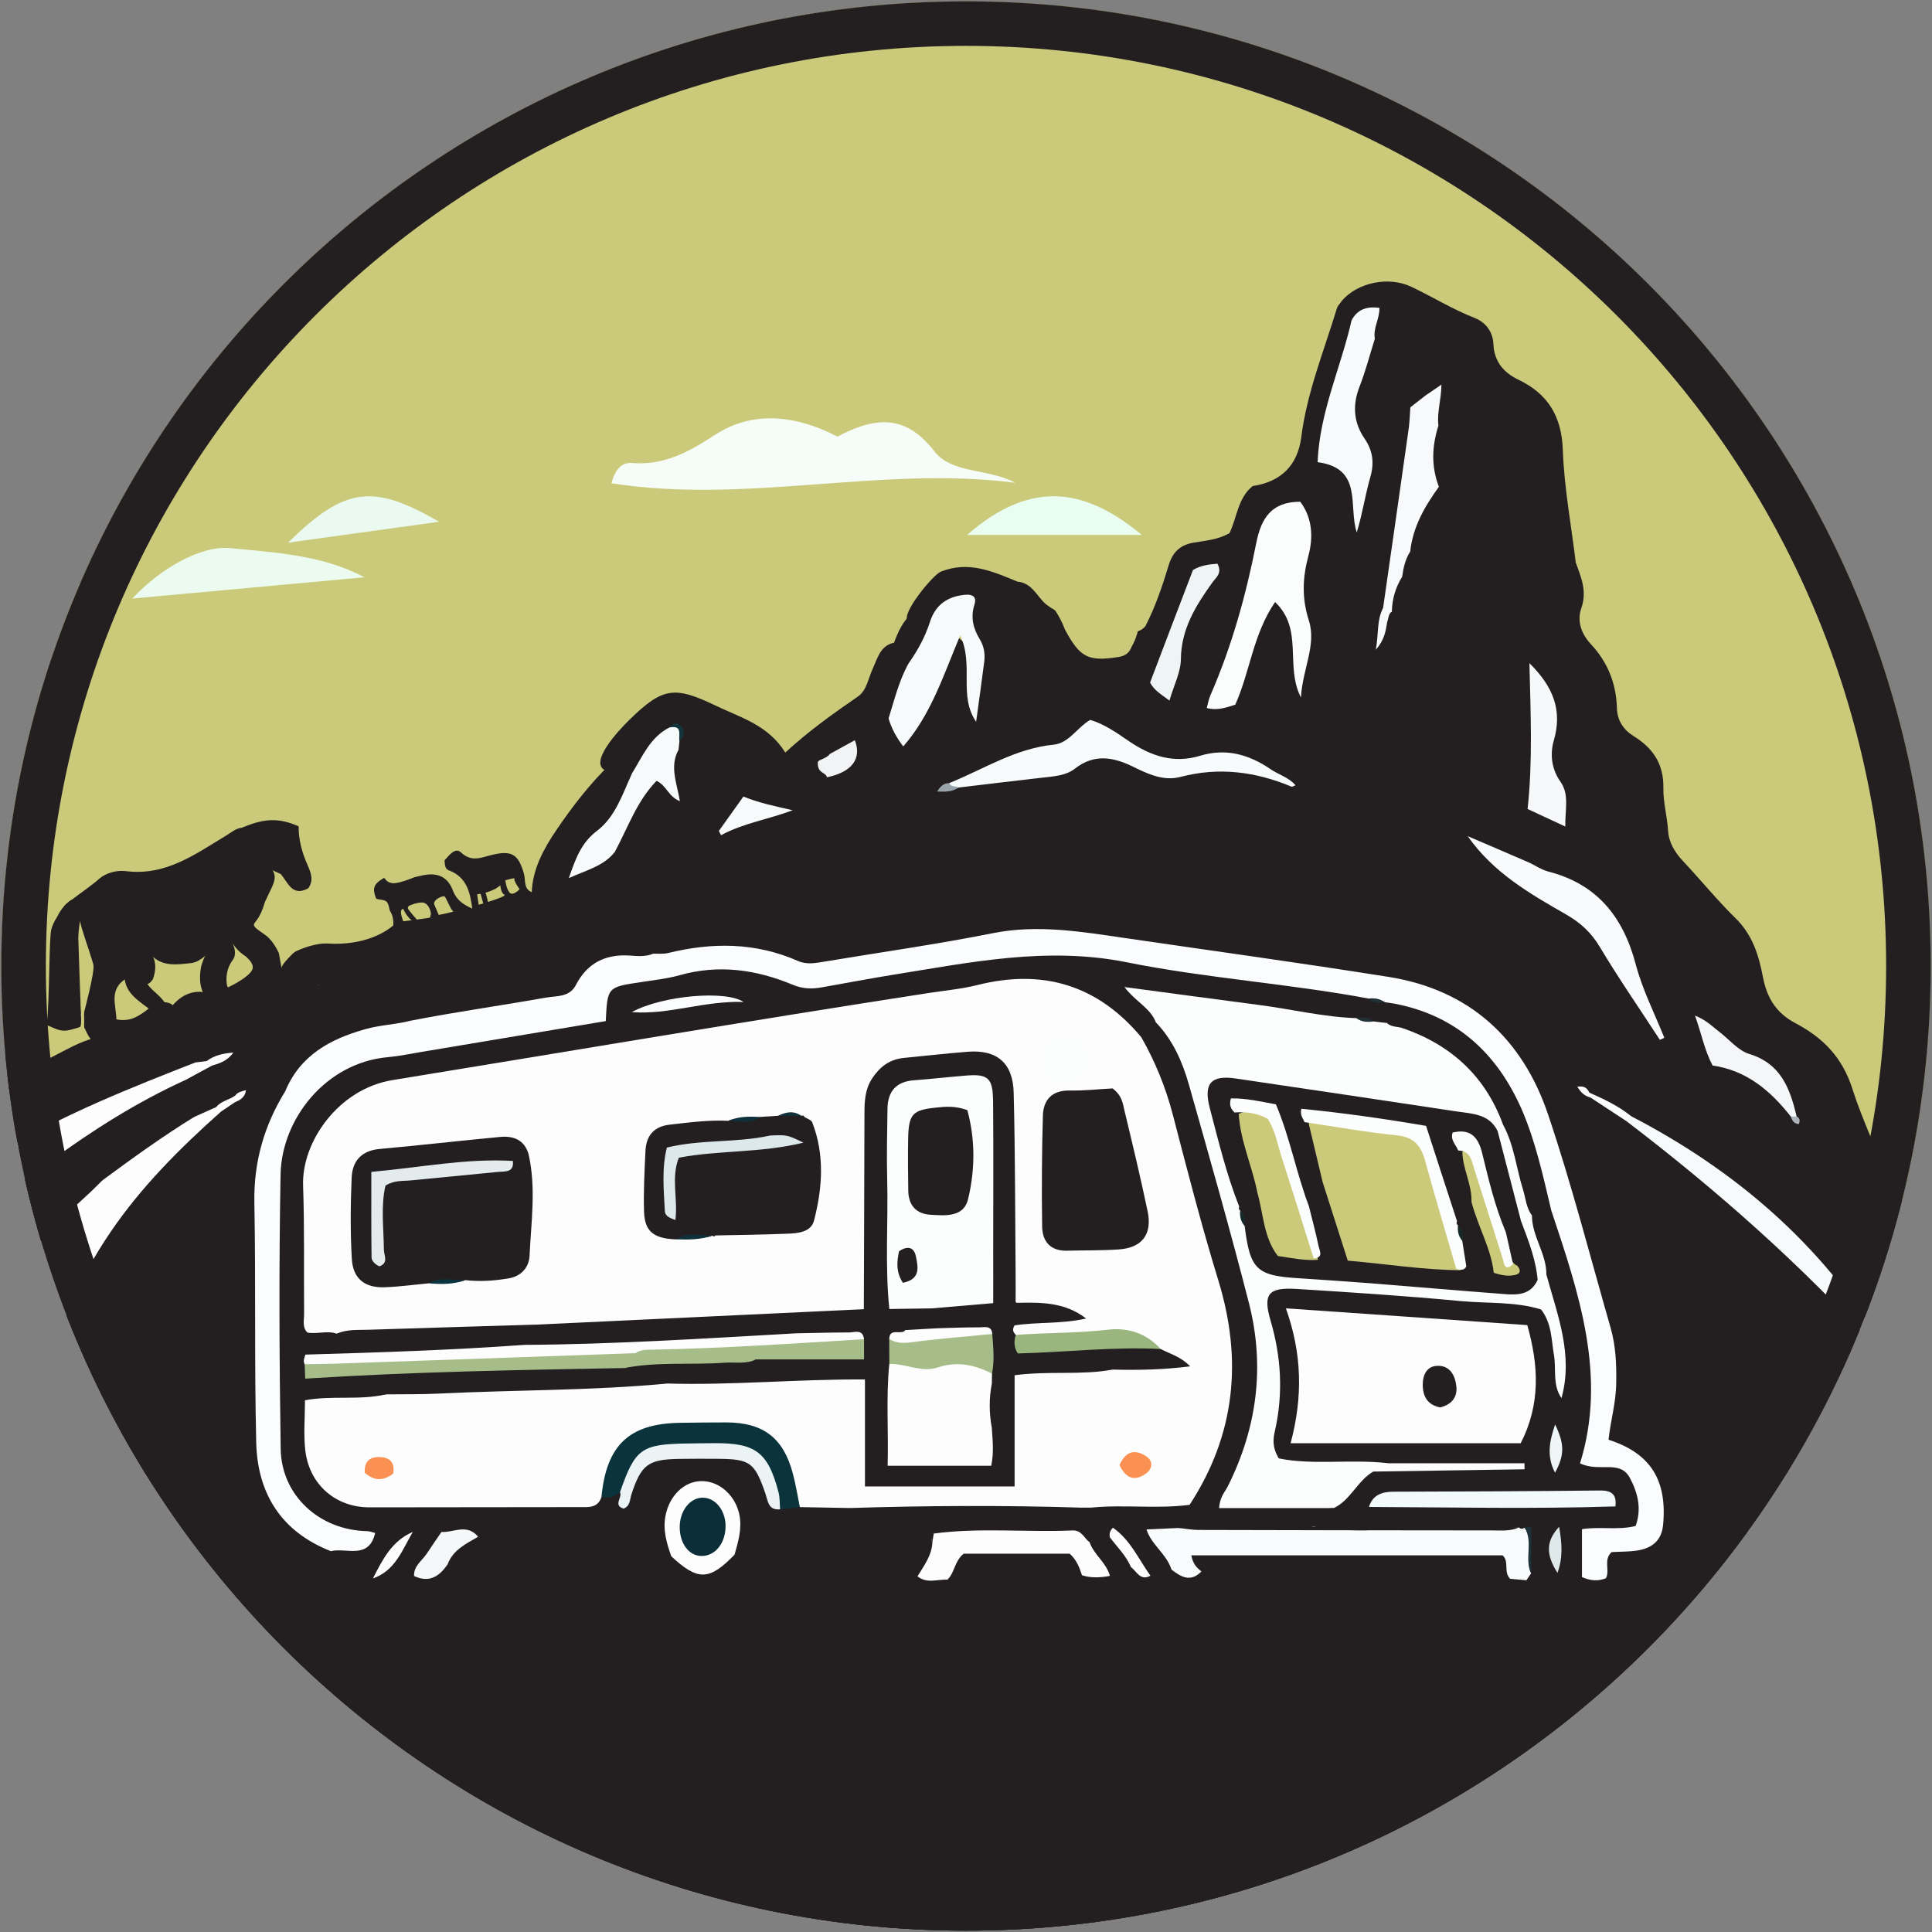 <?xml version="1.0" encoding="utf-8"?>
<!-- Generator: Adobe Illustrator 16.0.0, SVG Export Plug-In . SVG Version: 6.00 Build 0)  -->
<!DOCTYPE svg PUBLIC "-//W3C//DTD SVG 1.1//EN" "http://www.w3.org/Graphics/SVG/1.1/DTD/svg11.dtd">
<svg version="1.1" id="Layer_1" xmlns="http://www.w3.org/2000/svg" xmlns:xlink="http://www.w3.org/1999/xlink" x="0px" y="0px"
	 width="50px" height="50px" viewBox="0 0 50 50" enable-background="new 0 0 50 50" xml:space="preserve">
<rect x="0" y="0" width="50" height="50" fill="#808080" stroke="none"/>
<g id="design">
	<g id="ilustration">
		<defs>
			<path id="FRAME" d="M49.966,25.001c0,13.79-11.177,24.964-24.966,24.964c-13.789,0-24.966-11.174-24.966-24.964
				C0.034,11.212,11.211,0.035,25,0.035C38.789,0.035,49.966,11.212,49.966,25.001z"/>
		</defs>
		<use xlink:href="#FRAME"  overflow="visible" fill="#231F20"/>
		<clipPath id="FRAME_2_">
			<use xlink:href="#FRAME"  overflow="visible"/>
		</clipPath>
		<g id="IMAGE__x28_GROUP_x29_" clip-path="url(#FRAME_2_)">
			<circle id="EXTENSSION_TOP" fill-rule="evenodd" clip-rule="evenodd" fill="#CBCA7B" cx="26.073" cy="20.15" r="27.32"/>
			<rect x="0.109" y="38.053" fill-rule="evenodd" clip-rule="evenodd" fill="#231F20" width="52.007" height="13.301"/>
			<g id="logo">
				<defs>
					<rect id="RED" x="-10.618" y="7.024" width="66.003" height="31.15"/>
				</defs>
				<clipPath id="RED_1_">
					<use xlink:href="#RED"  overflow="visible"/>
				</clipPath>
				<g clip-path="url(#RED_1_)">
					<path fill-rule="evenodd" clip-rule="evenodd" fill="#231F20" d="M40.781,14.561c0.141,0.382,0.297,0.746,0.143,1.179
						c-0.118,0.335,0.004,0.667,0.245,0.928c0.437,0.466,0.657,1.016,0.676,1.649c0.008,0.326,0.168,0.568,0.428,0.73
						c0.508,0.315,0.787,0.721,0.775,1.353c-0.006,0.364,0.1,0.734,0.123,1.108c0.019,0.299,0.177,0.555,0.386,0.778
						c0.459,0.489,0.883,1.011,1.359,1.478c0.437,0.426,0.603,0.961,0.708,1.521c0.104,0.534,0.337,0.93,0.844,1.196
						c0.702,0.373,1.209,0.867,1.477,1.713c0.25,0.789,0.634,1.553,0.889,2.355c0.075,0.232,0.187,0.455,0.418,0.549
						c1.26,0.512,1.988,1.568,2.698,2.637c0.781,1.182,1.448,2.428,1.928,3.768c0.079,0.221,0.247,0.471-0.009,0.715
						c-0.215,0.072-0.454,0.033-0.688,0.037c-3.824,0.012-7.648,0.012-11.472,0.037c-1.262,0.006-25.896-16.144-25.896-16.221
						c0.08-0.63,0.425-1.139,0.77-1.642c0.177-0.259,0.421-0.355,0.713-0.119c0-0.329-0.151-0.691,0.219-0.925
						c0.156-0.015,0.297,0.114,0.45,0.048c0.078-0.047,0.129-0.104,0.177-0.168c0.471-0.62,0.809-0.689,1.298-0.266
						c0.529,0.459,0.545,1.018,0.041,1.507c-0.058,0.056-0.104,0.116-0.142,0.187c-0.082,0.202-0.212,0.376-0.333,0.597
						c0.461-0.245,0.956-0.294,1.404-0.485c0.302-0.267,0.603-0.534,0.918-0.787c0.201-0.116,0.427-0.199,0.57-0.436
						c-0.159-0.097-0.392,0.125-0.507-0.104c-0.026-0.592,0.39-1.002,1.058-1.04c0.197-0.011,0.39,0.014,0.574,0.093
						c0.137,0.075,0.212,0.23,0.379,0.317c0.745-0.601,0.69-1.72,1.405-2.344c0.397,0.338,0.397,0.338,0.407,1.644
						c0.223-0.81-0.167-1.76-0.271-2.736c0-0.337,0.229-0.389,0.473-0.32c0.324,0.091,0.602-0.016,0.889-0.125
						c0.4-0.007,0.638,0.225,0.82,0.545c0.166,0.251,0.334,0.499,0.438,0.785c0.39,0.725,0.604,0.829,1.39,0.705
						c0.177-0.028,0.28-0.114,0.337-0.272c0.124-0.207,0.169-0.44,0.229-0.669c0.152-0.443,0.345-0.873,0.477-1.323
						c0.15-0.503,0.477-0.808,0.984-0.896c0.448-0.078,0.744-0.294,0.88-0.742c0.083-0.271,0.246-0.494,0.568-0.522
						c0.729-0.112,1.156-0.538,1.249-1.263c0.146-1.157,0.587-2.231,0.922-3.335c0.021-0.07,0.085-0.127,0.127-0.191
						c0.222,0.104,0.264,0.33,0.355,0.523c-0.008,0.675-0.284,1.293-0.442,1.937c-0.079,0.324-0.196,0.639-0.247,0.969
						c-0.047,0.308-0.004,0.577,0.292,0.77c0.403,0.265,0.533,0.659,0.446,1.131c0.183-0.745,0.105-1.438-0.146-2.177
						c-0.268-0.778,0.109-1.527,0.55-2.199c0.114-0.057,0.243-0.065,0.343-0.01c0.516,0.285,1.071,0.458,1.617,0.667
						c0.278,0.106,0.552,0.344,0.475,0.667c-0.094,0.399-0.166,0.867-0.688,0.995c-0.203-0.079-0.211-0.264-0.217-0.438
						c-0.009-0.164-0.013-0.316-0.205-0.374c-0.136-0.074-0.224-0.222-0.414-0.271c-0.313,0.148-0.518,0.388-0.574,0.746
						c0.303,0.171,0.477-0.494,0.771-0.052c0.083,0.991-0.218,1.944-0.309,2.917c-0.065,0.685-0.262,1.346-0.363,2.022
						c-0.079,0.216-0.222,0.416-0.169,0.614c0-0.023,0.009-0.098,0.015-0.175c0.022-0.121,0.079-0.206,0.211-0.215
						c0.714,0.472,1.314,0.14,1.941-0.283c0.505,0.21,0.706,0.808,1.313,1.113C39.512,15.76,40.054,15.086,40.781,14.561z"/>
					<path fill-rule="evenodd" clip-rule="evenodd" fill="#CBCA7B" d="M32.426,12.573c-0.397,0.315-0.41,0.825-0.608,1.225
						c-0.297,0.17-0.613,0.193-0.919,0.244c-0.354,0.058-0.55,0.245-0.651,0.579c-0.164,0.54-0.345,1.077-0.604,1.582
						c-0.081,0.099-0.201,0.162-0.313,0.133c-0.769-0.204-1.606-0.184-2.274-0.708c-0.229-0.208-0.354-0.545-0.726-0.575
						c-0.233,0.093-0.46,0.06-0.685-0.025c-0.167-0.063-0.338-0.132-0.515-0.109c-1.569,0.207-2.933-0.575-4.391-0.907
						c-1.102-0.31-2.212-0.58-3.327-0.842c-0.759-0.179-1.478-0.124-2.212,0.095c-2.35,0.695-4.645,1.54-6.877,2.55
						c-0.827,0.375-1.676,0.698-2.483,1.115c-0.459,0.237-0.949,0.245-1.445,0.177c-0.411-0.056-0.821-0.107-1.238-0.097
						c-0.847,0.13-1.687-0.042-2.532-0.042c-0.136,0-0.275-0.042-0.331-0.199c1.552-1.623,3.31-2.987,5.184-4.216
						c2.36-1.549,4.933-2.604,7.658-3.271c1.083-0.265,2.203-0.397,3.319-0.536c1.357-0.168,2.714-0.141,4.061-0.072
						c1.674,0.084,3.331,0.403,4.957,0.842c1.66,0.448,3.226,1.134,4.772,1.865C30.993,11.734,31.659,12.249,32.426,12.573z"/>
					<path fill-rule="evenodd" clip-rule="evenodd" fill="#231F20" d="M8.656,38.264c-2.385,0.006-4.77,0.021-7.155,0.02
						c-3.725-0.006-7.45-0.018-11.175-0.035c-0.238,0-0.544,0.109-0.636-0.313c0.518-1.049,1.271-1.979,2.027-2.91
						c0.517-0.643,1.194-1.145,1.594-1.883c0.041-0.041,0.084-0.08,0.127-0.117c0.613-0.541,1.266-1.033,1.861-1.594
						c0.517-0.48,1.19-0.748,1.665-1.289c0.212-0.242,0.506-0.182,0.721,0.064c0.206,0.236,0.43,0.471,0.419,0.818
						c-0.104,0.4-0.456,0.58-0.75,0.803c-2,1.5-3.777,3.221-5.229,5.264c-0.112,0.156-0.273,0.287-0.298,0.602
						c0.782,0.014,1.555,0.053,2.33-0.031c0.269-0.031,0.367-0.281,0.471-0.49c1.347-2.756,3.364-4.936,5.797-6.756
						c0.267-0.201,0.523-0.426,0.876-0.465c0.157,0,0.316-0.008,0.443-0.111c0.278-0.225,0.567-0.363,0.898-0.123
						c0.354,0.26,0.163,0.596,0.106,0.912c-0.587,0.736-1.338,1.322-1.918,2.074c-1.03,1.336-1.911,2.746-2.381,4.381
						c-0.048,0.17-0.141,0.332-0.02,0.584c0.721,0.053,1.473,0.059,2.294-0.025c0.285-3.719,1.942-6.66,4.862-8.898
						c0.114-0.064,0.233-0.123,0.33-0.205C5.91,28.543,5.94,28.531,5.94,28.531s-0.029,0.008-0.031,0.01
						c-0.1,0.088-0.218,0.139-0.328,0.201c-0.19,0.1-0.324,0.318-0.582,0.268c-0.646-0.215-0.378-0.67-0.287-1.078
						c0.144-0.297,0.462-0.297,0.711-0.416c0.053-0.041,0.139-0.027,0.177-0.094c-0.084,0.068-0.194,0.09-0.29,0.143
						c-0.112,0.031-0.225,0.057-0.342,0.068c-0.46,0.094-0.926,0.145-1.393,0.186c-0.608,0.051-0.948-0.303-0.889-0.908
						c0.023-0.031,0.053-0.08,0.08-0.078c0.701,0.086,1.152-0.451,1.723-0.688c0.397-0.047,0.714-0.256,1.013-0.502
						c0.695-0.168,1.376-0.386,2.102-0.418c0.562-0.024,0.747,0.169,0.591,0.711c-0.038,0.133-0.044,0.27-0.077,0.402
						c-0.569,1.078-0.675,2.234-0.639,3.436c0.044,1.496,0.033,2.994,0.002,4.49c-0.024,1.162,0.38,2.07,1.372,2.699
						c0.083,0.053,0.153,0.125,0.208,0.209c0.051,0.35,0.352,0.668,0.154,1.055C9.031,38.354,8.846,38.33,8.656,38.264z"/>
					<path fill-rule="evenodd" clip-rule="evenodd" fill="#231F20" d="M40.781,14.561c-0.192,0.515-0.567,0.869-1.042,1.2
						c-0.009,0.437-0.055,0.901-0.572,1.203c-0.428-0.412-0.826-0.845-1.189-1.293c-0.261,0.116-0.061,0.413-0.316,0.537
						c-0.253-0.17-0.527-0.071-0.817,0.038c-0.49,0.184-0.594,0.12-0.823-0.419c-0.201-0.353-0.026-0.636,0.168-0.915
						c0.104-0.083,0.244-0.085,0.359-0.13c0.049-0.23-0.183-0.341-0.183-0.531c-0.024-0.14-0.03-0.285,0.024-0.411
						c0.333-0.772,0.686-1.533,0.552-2.417c-0.026-0.17,0.085-0.343,0.284-0.405c0.469-0.167,0.247-0.78,0.678-0.944
						c-0.335-0.663-0.921-0.667-1.516-0.744c-0.132-0.353-0.521-0.382-0.808-0.563c-0.179-0.1-0.124-0.299-0.192-0.449
						c-0.126-0.134-0.28,0.082-0.41-0.024c-0.229-0.096-0.239-0.303-0.254-0.507c0.404-0.472,1.205-0.649,1.804-0.364
						c0.548,0.261,1.065,0.582,1.638,0.806c0.271,0.107,0.471,0.342,0.484,0.684c0.021,0.433,0.254,0.725,0.644,0.912
						c0.761,0.364,1.121,0.942,1.152,1.818C40.479,12.616,40.664,13.588,40.781,14.561z"/>
					<path fill-rule="evenodd" clip-rule="evenodd" fill="#231F20" d="M16.295,18.623c0.864-0.844,1.165-0.872,2.245-0.353
						c0.636,0.305,1.34,0.494,1.783,1.206c0.631-0.58,1.255-1.018,1.883-1.452c0.226-0.157,0.266-0.475,0.383-0.725
						c0.122-0.262,0.186-0.574,0.529-0.662c0.313,0.044,0.353,0.314,0.449,0.539c-0.086,0.514-0.15,1.038-0.571,1.418
						c-0.342,0.159-0.735-0.083-1.09,0.183c-0.27,0.202-0.473,0.38-0.431,0.736c-0.015,0.203-0.055,0.402-0.073,0.604
						c-0.196,0.387-0.639,0.519-0.887,0.853c-0.451-0.024-0.961,0.165-1.275-0.354c-0.084-0.063-0.138-0.138-0.098-0.249
						c0.101-0.166,0.258,0.028,0.382-0.078c0.356-0.68,0.102-1.159-0.783-1.42c-0.209,0.058-0.297,0.234-0.389,0.408
						c-0.082,0.155-0.168,0.308-0.255,0.468c-0.281,0.022-0.477-0.046-0.538-0.337c-0.058-0.053-0.086-0.121-0.094-0.198
						c-0.015-0.073-0.01-0.166-0.133-0.14c-0.441,0.243-0.556,0.787-0.978,1.042c-0.255,0.086-0.453-0.065-0.663-0.163
						C15.198,19.764,16.012,18.899,16.295,18.623z"/>
					<path fill-rule="evenodd" clip-rule="evenodd" fill="#FBFCFC" d="M31.969,18.237c-0.255,0.083-0.48,0.156-0.738,0.086
						c0.032-0.114,0.049-0.228,0.094-0.329c0.554-1.267,0.921-2.593,1.188-3.946c0.126-0.63,0.388-1.064,1.137-1.063
						c0.308,0.408,0.347,0.905,0.208,1.412c-0.149,0.564-0.17,1.086,0.017,1.668c0.199,0.626-0.166,1.254-0.207,1.985
						c-0.42-0.814,0.077-1.76-0.669-2.469C32.426,16.42,32.354,17.374,31.969,18.237z"/>
					<path fill-rule="evenodd" clip-rule="evenodd" fill="#F7FBFC" d="M24.567,20.266c0.889-0.358,1.711-0.897,2.701-0.994
						c0.396-0.039,0.597-0.434,0.945-0.641c0.363,0.104,0.684,0.333,1.002,0.549c0.566,0.386,1.159,0.586,1.836,0.381
						c0.676-0.206,1.272-0.037,1.834,0.347c0.207,0.143,0.467,0.208,0.642,0.414c-0.039,0.014-0.079,0.044-0.104,0.036
						c-0.929-0.389-1.881-0.513-2.871-0.252c-0.45,0.118-0.854-0.081-1.243-0.271c-0.507-0.245-0.994-0.331-1.491,0.058
						c-0.235,0.183-0.548,0.199-0.844,0.233c-0.726,0.082-1.447,0.171-2.172,0.256C24.682,20.427,24.555,20.488,24.567,20.266z"/>
					<path fill-rule="evenodd" clip-rule="evenodd" fill="#F7FAFB" d="M22.996,18.593c0.15-0.479,0.268-0.97,0.511-1.414
						c-0.066-0.477,0.306-0.804,0.415-1.221c0.368-0.645,0.555-0.74,1.107-0.57c0.175,0.005,0.245,0.084,0.189,0.261
						c-0.103,0.322-0.035,0.613,0.14,0.898c0.103,0.169,0.14,0.368,0.115,0.569c-0.064,0.503-0.134,1.003-0.211,1.564
						c-0.465-0.682-0.05-1.455-0.412-2.238c-0.443,1.056-0.755,2.051-1.474,2.875C23.2,19.086,23.072,18.855,22.996,18.593z"/>
					<path fill-rule="evenodd" clip-rule="evenodd" fill="#F8FBFB" d="M34.978,8.292c0.146-0.278,0.38-0.37,0.721-0.324
						c0.01,0.276-0.169,0.525-0.118,0.798c-0.13,0.411-0.237,0.831-0.394,1.233c-0.187,0.479-0.162,0.924,0.124,1.346
						c0.215,0.313,0.26,0.626,0.154,0.999c-0.134,0.464-0.203,0.946-0.352,1.434c-0.225-0.672,0.173-1.66-1.014-1.817
						C34.154,10.651,34.706,9.502,34.978,8.292z"/>
					<path fill-rule="evenodd" clip-rule="evenodd" fill="#F8FAFB" d="M37.984,21.64c0.517,0.222,1.032,0.441,1.55,0.666
						c0.181,0.079,0.349,0.2,0.533,0.249c1.268,0.325,1.941,1.173,2.267,2.406c0.172,0.651,0.486,1.265,0.738,1.896
						c-0.037,0.018-0.075,0.035-0.114,0.055c-0.521-0.801-1.066-1.587-1.556-2.407c-0.223-0.374-0.503-0.628-0.872-0.839
						C39.591,23.128,38.649,22.588,37.984,21.64z"/>
					<path fill-rule="evenodd" clip-rule="evenodd" fill="#F6FAFA" d="M42.214,28.887c2.692,1.398,4.924,3.309,6.506,5.924
						c0.059,0.127-0.008,0.141-0.111,0.121c-1.979-2.188-4.18-4.135-6.524-5.922C42.062,28.902,42.084,28.84,42.214,28.887z"/>
					<path fill-rule="evenodd" clip-rule="evenodd" fill="#231F20" d="M15.788,19.78c0.184,0.092,0.329,0.28,0.571,0.232
						c0.147,0.657-0.361,1.023-0.668,1.473c-0.185,0.27-0.487,0.454-0.578,0.807c0.31,0.029,0.48-0.351,0.8-0.247
						c0.077,0.059,0.154,0.117,0.211,0.159c-0.053,0.27-0.334,0.438-0.129,0.712c0.243,0.122,0.525,0.025,0.792,0.072
						c-0.226,0.147-0.491,0.113-0.738,0.148c-0.442,0.063-0.764,0.262-0.942,0.677c-0.175,0.199-0.38,0.173-0.468-0.042
						c-0.167-0.414-0.494-0.565-0.878-0.665c0.016-0.612,0.319-1.154,0.631-1.614C14.799,20.891,15.255,20.296,15.788,19.78z"/>
					<path fill-rule="evenodd" clip-rule="evenodd" fill="#231F20" d="M25.029,15.389c-0.479,0.029-0.819,0.243-0.965,0.717
						c-0.207,0.15-0.394,0.083-0.574-0.046c-0.17-0.177,0.651-1.182,0.858-1.265c0.716-0.289,1.346-0.006,1.982,0.257
						c-0.152,0.114-0.305,0.228-0.467,0.35c-0.21-0.063-0.41-0.122-0.608-0.185C25.095,15.167,25.051,15.262,25.029,15.389z"/>
					<path fill-rule="evenodd" clip-rule="evenodd" fill="#F7F9FA" d="M37.226,11.015c-0.162,0.518-0.197,1.036,0.012,1.583
						c-0.361,0.499-0.675,1.037-0.742,1.678c-0.015,0.232,0.077,0.5-0.207,0.648c-0.172,0.275-0.26,0.576-0.268,0.9
						c-0.092,0.067-0.085,0.176-0.118,0.268c-0.275-0.046-0.128-0.22-0.109-0.355c0.224-1.556,0.446-3.111,0.666-4.667
						c0.021-0.175,0.028-0.353,0.04-0.529c-0.004-0.272,0.166-0.324,0.392-0.306c0.126-0.085,0.252-0.172,0.412-0.281
						C37.301,10.336,37.185,10.672,37.226,11.015z"/>
					<path fill-rule="evenodd" clip-rule="evenodd" fill="#F7FAFA" d="M15.912,22.046c-0.287,0.368-0.721,0.467-1.191,0.679
						c0.179-0.513,0.321-0.913,0.733-1.226c0.473-0.359,0.659-0.954,0.904-1.487c0.272-0.438,0.471-0.938,0.973-1.188
						c0.388-0.093,0.289,0.155,0.253,0.36c-0.008,0.074-0.016,0.147-0.024,0.221c-0.237,0.427-0.042,0.864,0.036,1.33
						c-0.302-0.121-0.346-0.408-0.604-0.527C16.484,20.727,16.25,21.418,15.912,22.046z"/>
					<path fill-rule="evenodd" clip-rule="evenodd" fill="#F6F8F9" d="M39.581,17.162c0.627,0.62,0.854,1.229,0.633,1.996
						c-0.102,0.352-0.067,0.735,0.17,1.071c0.235,0.333,0.118,0.714,0.126,1.162c-0.353-0.164-0.641-0.3-0.976-0.455
						C39.668,19.704,39.613,18.477,39.581,17.162z"/>
					<path fill-rule="evenodd" clip-rule="evenodd" fill="#EFF4F5" d="M30.265,18.131c-0.221-0.167-0.393-0.261-0.501-0.467
						c0.361-0.956,0.732-1.924,1.11-2.912c0.19-0.116,0.413-0.148,0.633-0.163c0.134,0.248-0.041,0.359-0.136,0.493
						c-0.425,0.594-0.8,1.192-0.81,1.972C30.56,17.39,30.383,17.726,30.265,18.131z"/>
					<path fill-rule="evenodd" clip-rule="evenodd" fill="#F4F6F8" d="M46.347,28.898c-0.525-0.67-1.148-1.197-2.025-1.322
						c-0.211-0.398-0.286-0.82-0.456-1.293c0.302,0.121,0.46,0.293,0.641,0.43c0.25,0.193,0.476,0.473,0.757,0.561
						c0.828,0.25,1.063,0.9,1.233,1.623C46.445,28.951,46.395,28.951,46.347,28.898z"/>
					<path fill-rule="evenodd" clip-rule="evenodd" fill="#231F20" d="M36.891,10.236c-0.13,0.103-0.26,0.204-0.392,0.306
						c-0.177,0.201-0.294,0.465-0.562,0.562c-0.205-0.06-0.311-0.185-0.359-0.395c0.181-0.428,0.485-0.771,0.864-1.06
						C36.694,9.78,36.862,9.958,36.891,10.236z"/>
					<path fill-rule="evenodd" clip-rule="evenodd" fill="#F7FAFA" d="M19.239,20.615c0.412,0.167,0.845,0.256,1.275,0.354
						c-0.612,0.233-1.266,0.329-1.854,0.646c-0.018-0.036-0.037-0.074-0.056-0.11C18.817,21.208,19.028,20.911,19.239,20.615z"/>
					<path fill-rule="evenodd" clip-rule="evenodd" fill="#F1F3F4" d="M21.401,20.116c-0.027-0.139-0.254-0.091-0.235-0.389
						c0.007-0.074,0.22-0.085,0.309-0.214c0.216-0.119,0.431-0.238,0.648-0.357C22.31,19.638,22.044,19.984,21.401,20.116z"/>
					<path fill-rule="evenodd" clip-rule="evenodd" fill="#FCFDFD" d="M42.214,28.887c-0.043,0.041-0.085,0.082-0.13,0.123
						c-0.309-0.203-0.616-0.404-0.927-0.609c-0.045-0.02-0.06-0.045-0.053-0.074c0.004-0.035,0.014-0.051,0.026-0.051
						C41.508,28.445,41.888,28.621,42.214,28.887z"/>
					<path fill-rule="evenodd" clip-rule="evenodd" fill="#F7F9FA" d="M35.793,15.737c0.057,0.113-0.01,0.262,0.109,0.355
						c-0.04,0.227-0.063,0.458-0.296,0.722C35.682,16.393,35.629,16.05,35.793,15.737z"/>
					<path fill-rule="evenodd" clip-rule="evenodd" fill="#8499A0" d="M49.075,35.287c0.144,0.148,0.259,0.311,0.36,0.605
						c-0.253-0.166-0.394-0.299-0.477-0.488C48.989,35.357,49.002,35.291,49.075,35.287z"/>
					<path fill-rule="evenodd" clip-rule="evenodd" fill="#CDD5D9" d="M49.075,35.287c-0.039,0.039-0.077,0.078-0.116,0.117
						c-0.117-0.156-0.233-0.314-0.351-0.473c0.038-0.041,0.073-0.08,0.111-0.121C48.89,34.932,48.959,35.127,49.075,35.287z"/>
					<path fill-rule="evenodd" clip-rule="evenodd" fill="#98A4AA" d="M24.567,20.266c0.043,0.109,0.161,0.068,0.235,0.115
						c-0.151,0.115-0.325,0.11-0.548,0.104C24.341,20.337,24.43,20.27,24.567,20.266z"/>
					<path fill-rule="evenodd" clip-rule="evenodd" fill="#FCFDFD" d="M41.131,28.275c0.008,0.043,0.016,0.084,0.026,0.125
						c-0.143-0.031-0.239-0.119-0.337-0.275C40.98,28.098,41.071,28.143,41.131,28.275z"/>
					<path fill-rule="evenodd" clip-rule="evenodd" fill="#ACB3BC" d="M46.347,28.898c0.048,0,0.099-0.002,0.149-0.002
						c0.088,0.035,0.088,0.104,0.062,0.193C46.428,29.09,46.381,29,46.347,28.898z"/>
					<path fill-rule="evenodd" clip-rule="evenodd" fill="#F6FDF8" d="M21.672,11.299c0.896-0.466,1.719-0.644,2.506,0.377
						c0.458,0.595,1.403,0.44,2.095,0.818c-3.474-0.448-6.945,0.564-10.449,0.012c0.117-0.438,0.32-0.541,0.543-0.523
						c0.83,0.063,1.457-0.287,2.148-0.735C19.482,10.621,20.596,10.74,21.672,11.299z"/>
					<path fill-rule="evenodd" clip-rule="evenodd" fill="#EBFBEF" d="M9.432,14.94c-2.002,0.184-4.004,0.365-6.006,0.55
						c0.726-0.786,1.788-1.378,2.529-1.305C7.089,14.299,8.347,14.358,9.432,14.94z"/>
					<path fill-rule="evenodd" clip-rule="evenodd" fill="#E9FDF1" d="M29.551,13.844c-1.388,0-2.779,0-4.522,0
						C26.751,12.334,28.165,12.698,29.551,13.844z"/>
					<path fill-rule="evenodd" clip-rule="evenodd" fill="#EAFAF0" d="M7.456,14.044c1.481-1.46,2.208-1.521,3.908-0.541
						C10.148,13.671,9,13.83,7.456,14.044z"/>
					<path fill-rule="evenodd" clip-rule="evenodd" fill="#FDFDFD" d="M1.325,30.039c-2.946,1.996-5.32,4.496-6.821,7.818
						c-1.003,0-2.025,0-3.066,0c-0.093-0.139,0.066-0.225,0.134-0.322c1.592-2.367,3.604-4.33,5.882-6.027
						c0.204-0.15,0.409-0.299,0.573-0.494c0.088-0.264,0.316-0.391,0.528-0.531c1.56-1.025,3.202-1.896,4.941-2.576
						c0.5-0.195,1.034-0.316,1.567-0.412c0.098-0.012,0.194-0.021,0.29-0.035c0.129-0.051,0.147,0.016,0.127,0.121
						c-0.232,0.125-0.465,0.252-0.697,0.379c-0.055,0.156-0.166,0.26-0.305,0.34c-0.966,0.545-1.924,1.104-2.874,1.676
						C1.519,30.025,1.427,30.059,1.325,30.039z"/>
					<path fill-rule="evenodd" clip-rule="evenodd" fill="#FDFDFD" d="M5.72,28.768c-1.062,0.945-2.064,1.945-2.866,3.127
						c-1.143,1.686-1.777,3.545-1.885,5.578c-0.006,0.115,0.025,0.24-0.092,0.369c-0.913,0-1.852,0-2.836,0
						c0.099-0.6,0.304-1.166,0.529-1.721c0.821-2.021,2.077-3.742,3.697-5.201c0.131-0.117,0.252-0.246,0.377-0.367
						c0.601-0.83,1.396-1.381,2.385-1.648c0.189-0.086,0.378-0.168,0.566-0.254C5.724,28.598,5.741,28.662,5.72,28.768z"/>
					<path fill-rule="evenodd" clip-rule="evenodd" fill="#231F20" d="M5.063,27.494c-1.665,0.652-3.329,1.309-4.873,2.223
						c-0.723,0.43-1.443,0.863-2.164,1.297c-0.161-0.342-0.417-0.613-0.643-0.902c-0.366,0.066-0.488,0.42-0.745,0.563
						c-0.782,0.428-1.338,1.145-2.109,1.578c-0.356,0.201-0.434,0.697-0.867,0.828c-0.094,0.029-0.181,0.072-0.282,0.068
						c0.748-0.855,1.674-1.508,2.522-2.248c0.16-0.139,0.317-0.283,0.476-0.426c0.087-0.133,0.232-0.188,0.359-0.264l-0.005,0.004
						c0.307-0.211,0.515-0.518,0.767-0.783c0.149-0.107,0.34-0.145,0.477-0.273c0.067-0.039,0.139-0.068,0.213-0.094
						c0.268-0.148,0.517-0.328,0.77-0.498c0.038-0.035,0.081-0.063,0.127-0.086c0.194-0.059,0.376-0.141,0.543-0.258
						c0.042-0.025,0.088-0.047,0.133-0.064c0.116-0.025,0.229-0.061,0.332-0.119c0.093-0.096,0.067-0.248,0.163-0.342
						c0.819-0.035,1.424-0.635,2.183-0.834c0.112-0.033,0.222-0.053,0.326,0.021c-0.081,0.449,0.231,0.619,0.587,0.801
						c0.439-0.207,0.99,0.051,1.443-0.277C4.838,27.375,4.97,27.461,5.063,27.494z"/>
					<path fill-rule="evenodd" clip-rule="evenodd" fill="#231F20" d="M10.957,24.762c-0.052,0.025-0.104,0.07-0.157,0.072
						c-1.168,0.039-2.078,0.582-2.825,1.445c-0.046-0.268,0.096-0.484,0.266-0.788c-1.008-0.224-1.87,0.157-2.752,0.327
						c-0.121,0.033-0.181-0.043-0.236-0.131c-0.098-0.223-0.089-0.454-0.045-0.687c0.069-0.227,0.16-0.438,0.376-0.567
						c0.156-0.067,0.309-0.075,0.454,0.031c0.064,0.06,0.119,0.128,0.138,0.217c0.022,0.195-0.095,0.374-0.066,0.611
						c0.192-0.051,0.368-0.088,0.423-0.314c-0.085-0.253-0.409-0.29-0.49-0.546c-0.006-0.56-0.017-1.12,0.305-1.62
						c0.153-0.235,0.306-0.455,0.64-0.368c0.202,0.189,0.111,0.392,0.017,0.585c-0.111,0.23-0.23,0.455-0.2,0.72
						c0.334,0.372,1.009,0.634,1.712,0.671c0.598,0.031,1.215-0.102,1.66-0.468c0.027-0.313-0.132-0.508-0.411-0.626
						c-0.164-0.363-0.112-0.472,0.323-0.683c0.279,0.161,0.566,0.073,0.846,0.012c0.379-0.081,0.651,0.026,0.788,0.396
						c0.09,0.241,0.273,0.363,0.49,0.458c0.15,0.327-0.12,0.412-0.32,0.49C11.492,24.154,11.188,24.411,10.957,24.762z"/>
					<path fill-rule="evenodd" clip-rule="evenodd" fill="#231F20" d="M2.765,26.885c-0.042,0.018-0.086,0.035-0.129,0.057
						c-0.043,0.02-0.085,0.037-0.129,0.057c-0.108-0.035-0.169-0.109-0.217-0.189c-0.049-0.084-0.083-0.178-0.134-0.256
						c-0.261,0.082-0.391,0.123-0.509,0.119c-0.119-0.002-0.225-0.051-0.437-0.146c0.039-0.33,0.052-0.9,0.064-1.413
						c0.013-0.513,0.023-0.97,0.058-1.079c0.035-0.107,0.063-0.165,0.088-0.21c0.027-0.045,0.051-0.078,0.078-0.135
						c0.123-0.09,0.224-0.06,0.308-0.002c0.086,0.057,0.157,0.142,0.223,0.158c0.067,0.017,0.024,0.177,0.012,0.357
						c-0.013,0.18,0.003,0.379,0.188,0.475c0.048,0.051,0.076,0.071,0.09,0.069c0.014-0.003,0.014-0.028,0.003-0.067
						c-0.022-0.097-0.103-0.29-0.166-0.476c-0.063-0.185-0.108-0.367-0.064-0.444c0.062-0.109,0.187-0.129,0.305-0.091
						c0.117,0.038,0.224,0.135,0.248,0.261c0.056,0.301,0.162,0.493,0.325,0.592c0.161,0.097,0.38,0.102,0.659,0.022
						c0.047-0.011,0.094-0.006,0.139,0.01c0.045,0.02,0.088,0.049,0.126,0.085c0.077,0.111,0.116,0.227,0.124,0.347
						C4.024,25.102,4,25.223,3.955,25.346c-0.121,0.178-0.237,0.148-0.352,0.085c-0.114-0.063-0.228-0.156-0.345-0.104
						c-0.224,0.143-0.287,0.315-0.293,0.499c-0.006,0.176,0.045,0.369,0.047,0.555c0.197,0.039,0.353,0.01,0.487-0.051
						s0.25-0.152,0.366-0.24c0.059-0.047,0.121-0.088,0.187-0.113c0.066-0.025,0.137-0.041,0.215-0.039
						c0.03,0.002,0.06,0.006,0.088,0.014s0.057,0.021,0.083,0.035c0.048,0.039,0.092,0.082,0.114,0.133
						c0.023,0.047,0.024,0.105-0.009,0.174c-0.085,0.049-0.175,0.092-0.26,0.141c-0.087,0.049-0.169,0.1-0.238,0.166
						c-0.188,0.18-0.387,0.293-0.599,0.342C3.234,26.988,3.009,26.975,2.765,26.885z M2.174,26.389
						c-0.011-0.23,0.033-0.508,0.081-0.73c0.048-0.223,0.1-0.388,0.1-0.388c-0.235,0.179-0.274,0.573-0.258,0.866
						C2.113,26.43,2.186,26.621,2.174,26.389z"/>
					<path fill-rule="evenodd" clip-rule="evenodd" fill="#231F20" d="M5.029,28.904c-0.823,0.506-1.606,1.074-2.385,1.648
						c-0.169-0.205,0.125-0.346,0.085-0.527c-0.249-0.355-0.504-0.383-0.832-0.1c-0.146,0.125-0.32,0.406-0.573,0.113
						c1.088-0.801,2.227-1.516,3.457-2.08c0.051,0.297,0.051,0.297-0.088,0.58C4.729,28.727,4.873,28.818,5.029,28.904z"/>
					<path fill-rule="evenodd" clip-rule="evenodd" fill="#231F20" d="M4.542,26.293c-0.041-0.072-0.083-0.143-0.124-0.215
						c0.242-0.309,0.544-0.473,0.948-0.387c0.041,0.041,0.081,0.086,0.122,0.127C5.25,26.131,4.924,26.27,4.542,26.293z"/>
					<path fill-rule="evenodd" clip-rule="evenodd" fill="#FDFDFD" d="M5.479,27.58c-0.042-0.041-0.083-0.08-0.127-0.121
						c0.188-0.143,0.403-0.195,0.687-0.219C5.878,27.465,5.679,27.52,5.479,27.58z"/>
					<path fill-rule="evenodd" clip-rule="evenodd" fill="#FDFDFD" d="M5.72,28.768c-0.041-0.039-0.083-0.078-0.125-0.117
						c0.129-0.162,0.341-0.184,0.497-0.301c0.038,0.068,0.031,0.129-0.021,0.182C5.953,28.611,5.837,28.689,5.72,28.768z"/>
					<path fill-rule="evenodd" clip-rule="evenodd" fill="#FDFDFD" d="M6.071,28.531c0.007-0.059,0.013-0.121,0.021-0.182
						c0.058-0.082,0.146-0.104,0.276-0.135C6.335,28.414,6.202,28.473,6.071,28.531z"/>
					<path fill-rule="evenodd" clip-rule="evenodd" fill="#231F20" d="M2.545,22.762c0.203-0.184,0.491-0.246,0.715-0.217
						c1.031,0.129,1.79-0.438,2.59-0.919c0.135-0.081,0.252-0.191,0.418-0.206c0.089-0.033,0.18-0.048,0.273-0.018
						C6.627,21.53,6.56,21.64,6.47,21.711c-0.822,0.65-1.663,1.283-2.78,1.258c-0.411-0.009-0.768,0.075-1.128,0.262
						c-0.188,0.098,0.443-0.435-0.53,0.068c-0.494,0.254-0.427,0.179-0.205,0.01C2.042,23.143,2.406,22.889,2.545,22.762z"/>
					<path fill-rule="evenodd" clip-rule="evenodd" fill="#231F20" d="M6.555,21.441c-0.095-0.007-0.19-0.015-0.287-0.021
						c0.572-0.246,0.95-0.259,1.461-0.035c-0.004,0.337,0.084,0.672,0.228,0.996c0.086,0.196,0.171,0.4,0.021,0.608
						c-0.42,0.229-0.524-0.153-0.714-0.37c0.399-0.412,0.299-0.838-0.234-0.98C6.862,21.595,6.675,21.6,6.555,21.441z"/>
					<path fill-rule="evenodd" clip-rule="evenodd" fill="#231F20" d="M-1.978,27.826c0.022-0.256,0-0.529,0.301-0.658
						c0.208-0.084,0.28,0.203,0.539,0.154c1.119-0.395,1.21-0.377,1.433,0.365c-0.053,0.17,0.038,0.307,0.107,0.447
						c-0.087,0.074-0.182,0.041-0.271,0.045c-0.151-0.066-0.24,0.031-0.33,0.127h-0.036h-0.037c-0.263-0.043-0.46,0.076-0.632,0.26
						c-0.001,0.029,0,0.059,0.001,0.086c-0.448-0.102-0.623-0.594-1.045-0.73C-1.949,27.887-1.959,27.855-1.978,27.826z"/>
					<polygon fill-rule="evenodd" clip-rule="evenodd" fill="#231F20" points="-2.679,29.393 -2.731,29.678 -2.696,29.729 
						-2.483,29.438 -2.556,29.355 					"/>
					<path id="_x3C_Path_x3E__sheep" fill-rule="evenodd" clip-rule="evenodd" fill="#231F20" d="M-3.262,28.682
						c0.404-0.029,0.813,0.006,1.185-0.096c0.326,0.129,0.438,0.338,0.352,0.65c-0.083,0.004-0.166,0.008-0.248,0.014
						c-0.208,0.055-0.404,0.146-0.613,0.193c-0.27-0.094-0.563-0.133-0.802-0.307C-3.422,28.965-3.352,28.82-3.262,28.682z"/>
					<path fill-rule="evenodd" clip-rule="evenodd" fill="#231F20" d="M36.288,14.925c0.032-0.228,0.079-0.451,0.207-0.648
						c0.063,0.179,0.298,0.2,0.357,0.449C36.815,15.088,36.586,15.082,36.288,14.925z"/>
					<path fill-rule="evenodd" clip-rule="evenodd" fill="#231F20" d="M38.913,15.942c-0.03-0.013-0.081-0.02-0.087-0.042
						c-0.013-0.023,0.021-0.061,0.034-0.092c0.03,0.013,0.079,0.021,0.09,0.043C38.958,15.872,38.928,15.91,38.913,15.942z"/>
					<path fill-rule="evenodd" clip-rule="evenodd" fill="#231F20" d="M37.138,15.468c-0.032-0.013-0.081-0.019-0.091-0.042
						c-0.008-0.023,0.022-0.061,0.036-0.092c0.031,0.012,0.082,0.02,0.09,0.042C37.181,15.398,37.15,15.437,37.138,15.468z"/>
					<path fill-rule="evenodd" clip-rule="evenodd" fill="#231F20" d="M6.555,21.441c0.307,0.006,0.619-0.048,0.943,0.053
						c0.158,0.37,0.261,0.753,0.335,1.131c-0.218,0.205-0.388-0.032-0.57-0.006c-0.065-0.03-0.131-0.062-0.197-0.091
						c-0.468,0.105-0.957,0.833-0.818,1.324c0.079,0.286,0.018,0.484-0.128,0.698l-0.038-0.036l0.041,0.035
						c-0.173-0.011-0.346-0.021-0.519-0.032c-0.227,0.114-0.369,0.36-0.64,0.405c-0.403,0.046-0.812,0.113-1.108-0.272
						c-0.145-0.019-0.264,0.055-0.391,0.105c-0.589,0.232-0.882,0.049-0.938-0.581c-0.031-0.355-0.031-0.355-0.351-0.385
						c-0.061,0.076-0.095,0.193-0.232,0.152c-0.082-0.204-0.243-0.267-0.447-0.252c0.038-0.064,0.157-0.292,0.364-0.406
						c0.02,0.004,0.039,0.011,0.056,0.018c0.255-0.051,0.436-0.29,0.692-0.318c0.258-0.027,0.686-0.187,1.056-0.228
						c0.571-0.064,1.212,0.004,1.679-0.495C5.683,21.897,6.194,21.777,6.555,21.441z"/>
					<path fill-rule="evenodd" clip-rule="evenodd" fill="#231F20" d="M12.224,23.527c-0.056-0.426-0.14-0.83-0.614-1.005
						c-0.102-0.038-0.095-0.16-0.106-0.255c0.117-0.13,0.278-0.347,0.426-0.207c0.286,0.27,0.544,0.122,0.82,0.06
						c0.5-0.115,0.664-0.012,0.809,0.49c0.05,0.174-0.021,0.416,0.236,0.491c0.189-0.012,0.351-0.179,0.6-0.079
						c0.175,0.131,0.26,0.368,0.325,0.605c0.063,0.229,0.188,0.263,0.384,0.187c0.015,0.203-0.044,0.325-0.277,0.354
						c-1.296,0.165-2.571,0.462-3.871,0.593c-0.086-0.525,0.313-0.667,0.667-0.849C11.834,23.803,12.154,23.856,12.224,23.527z"/>
					<path fill-rule="evenodd" clip-rule="evenodd" fill="#231F20" d="M23.115,16.688c0.096-0.248,0.191-0.497,0.371-0.701
						c0.207-0.03,0.381,0.098,0.578,0.119c-0.126,0.388-0.322,0.741-0.557,1.073C23.246,17.12,23.304,16.805,23.115,16.688z"/>
					<path fill-rule="evenodd" clip-rule="evenodd" fill="#13343D" d="M17.584,19.186c-0.03-0.159,0.091-0.424-0.253-0.36
						c0.083-0.099,0.193-0.152,0.289-0.045C17.738,18.912,17.707,19.059,17.584,19.186z"/>
					<path fill-rule="evenodd" clip-rule="evenodd" fill="#231F20" d="M3.943,26.176c-0.313-0.26-0.72-0.445-0.725-0.939
						c0.115-0.071,0.23-0.14,0.343-0.209c0.23,0.069,0.085,0.338,0.25,0.433c0.146,0.215,0.405,0.336,0.505,0.588
						C4.192,26.092,4.067,26.133,3.943,26.176z"/>
				</g>
				<polygon clip-path="url(#RED_1_)" fill-rule="evenodd" clip-rule="evenodd" fill="#231F20" points="7.117,30.9 7.142,27.48 
					8.24,25.492 9.74,24.727 12.185,24.367 14.629,23.981 15.555,22.85 16.274,21.846 28.752,29.641 42.849,38.053 8.738,38.076 
					5.753,35.068 				"/>
			</g>
		</g>
		<g clip-path="url(#FRAME_2_)">
			<path fill-rule="evenodd" clip-rule="evenodd" fill="#231F20" d="M8.12,41.193c0.157-0.031,0.333,0.021,0.474-0.098
				c0.156-0.252-0.022-0.418-0.141-0.609c-0.091-0.145-0.18-0.311,0.11-0.344c0.089-0.133,0.243-0.164,0.39-0.246
				c-1.363-0.527-1.943-1.555-1.94-2.969c0.004-2.047-0.012-4.094,0.004-6.139c0.017-2.041,1.154-3.34,3.171-3.693
				c1.491-0.26,2.988-0.475,4.477-0.746c0.39-0.074,0.733-0.156,0.902-0.59c0.137-0.343,0.469-0.478,0.817-0.545
				c1.401-0.269,2.803-0.612,4.206,0.015c0.28,0.125,0.585,0.073,0.883,0.022c1.365-0.238,2.739-0.418,4.101-0.666
				c0.828-0.151,1.646-0.168,2.479-0.045c2.422,0.356,4.863,0.604,7.269,1.064c0.167,0.049,0.321,0.129,0.491,0.15
				c0.104,0.021,0.199,0.063,0.284,0.125c0.245,0.283,0.158,0.504-0.13,0.691c-0.128,0.051-0.264,0.057-0.401,0.041
				c-0.156-0.025-0.309-0.066-0.471-0.057c-1.534-0.105-3.037-0.439-4.567-0.596c-0.249-0.025-0.494-0.096-0.763-0.078
				c0.058,0.215,0.258,0.357,0.24,0.586c-0.051,0.287-0.216,0.447-0.514,0.457c-0.351-0.088-0.554-0.387-0.823-0.588
				c-0.826-0.609-1.719-0.867-2.758-0.703c-5.088,0.803-10.173,1.629-15.254,2.479c-0.775,0.129-1.501,0.324-2.011,0.977
				c-0.227,0.293-0.414,0.617-0.448,0.979c-0.125,1.355-0.061,2.711-0.043,3.982c0.212,0.256,0.424,0.207,0.603,0.258
				c0.158,0.051,0.337,0.066,0.423,0.256C9,35.1,8.356,34.604,8.125,35.027c-0.024,0.088-0.035,0.178-0.033,0.271
				c0.01,0.121,0.048,0.236,0.077,0.355c0.126,0.303,0.379,0.158,0.59,0.18c0.414,0.041,0.88-0.145,1.214,0.264
				c-0.126,0.338-0.432,0.295-0.697,0.326c-0.334,0.045-0.683-0.051-0.996,0.109c-0.418,1.258,0.224,2.213,1.491,2.221
				c1.577,0.012,3.153,0.004,4.729,0.006c0.345,0,0.679-0.045,1.008-0.139c0.106-0.008,0.208,0.012,0.302,0.066
				c0.125,0.688-0.348,1.143-0.97,0.881c-0.472-0.199-0.944-0.191-1.429-0.217c-0.399-0.02-0.693,0.121-0.911,0.443
				c-0.504,0.09-1.118-0.049-1.327,0.66c0.171,0.104,0.376-0.055,0.54,0.07c0.301,0.293,0.631,0.475,1.082,0.41
				c1.186-0.176,2.374-0.152,3.563-0.008c0.31,0.041,0.633,0.076,0.94-0.037c0.088-0.178-0.062-0.342-0.01-0.508
				c0.013-0.043,0.049-0.105,0.065-0.1c0.578,0.277,1.159,0.131,1.742,0.021c0.143,0.162,0.128,0.402,0.304,0.586
				c0.569,0.111,1.124,0.145,1.644-0.293c0.45-0.383,0.998-0.236,1.439,0.008c0.45,0.252,0.852,0.305,1.305,0.094
				c0.287,0.018,0.58-0.014,0.849,0.123c0.77,0.209,1.552,0.053,2.328,0.105c0.328,0.021,0.686-0.047,0.931,0.27
				c-0.177,0.102-0.371,0.076-0.562,0.076c-6.047,0.008-12.095,0.012-18.143,0.01C8.835,41.283,8.467,41.34,8.12,41.193z"/>
			<path fill-rule="evenodd" clip-rule="evenodd" fill="#231F20" d="M27.896,41.197c-0.947-0.006-1.897-0.012-2.846-0.02
				c-0.231-0.002-0.486,0.037-0.53-0.297c0.031-0.613,0.225-0.875,0.788-0.934c0.673-0.074,1.353-0.057,2.03-0.006
				c0.392,0.029,0.651,0.266,0.848,0.588c0.071,0.217,0.376,0.365,0.19,0.656C28.216,41.189,28.056,41.193,27.896,41.197z"/>
			<path fill-rule="evenodd" clip-rule="evenodd" fill="#231F20" d="M28.376,41.186c0.024-0.273-0.31-0.223-0.373-0.418
				c0.169-0.16,0.373-0.178,0.589-0.17c0.249-0.047,0.482-0.188,0.748-0.129c0.162,0.049,0.301,0.152,0.459,0.209
				c0.211,0.125,0.371-0.061,0.556-0.1c0.273-0.012,0.546-0.018,0.812,0.059c0.136,0.162,0.245,0.334,0.505,0.324
				c0.572-0.029,1.145,0.039,1.686-0.049c0.252-0.127,0.22-0.443,0.471-0.553c0.355-0.076,0.483,0.258,0.753,0.455
				c0.52-0.068,1.1-0.012,1.637,0.033c1.051,0.092,2.148-0.096,3.167,0.33c0.13,0.008,0.27-0.018,0.371,0.096
				c-1.599,0.002-3.195,0.012-4.796,0.008C32.765,41.275,30.569,41.328,28.376,41.186z"/>
			<path fill-rule="evenodd" clip-rule="evenodd" fill="#FAFCFD" d="M36.055,25.969c-0.071-0.01-0.146-0.021-0.217-0.033
				c-0.13-0.078-0.288-0.02-0.42-0.094c-2.075-0.388-4.189-0.523-6.255-0.938c-2.075-0.417-4.066,0.006-6.08,0.328
				c-0.609,0.099-1.215,0.214-1.823,0.322c-0.255,0.045-0.492,0.037-0.745-0.069c-0.945-0.394-1.918-0.532-2.928-0.246
				c-0.327,0.091-0.669,0.127-1.006,0.179c-0.86,0.129-0.861,0.125-0.904,1.008c-1.583,0.266-3.173,0.531-4.765,0.797
				c-0.294,0.049-0.587,0.111-0.883,0.137c-1.595,0.146-2.74,1.592-2.768,3.037c-0.044,2.363-0.033,4.732,0.003,7.098
				c0.019,1.215,1.009,2.107,2.24,2.131c0.062,0.002,0.121,0.025,0.206,0.047c-0.169,0.705-0.75,0.371-1.147,0.471
				c-1.278-0.5-1.899-1.484-1.932-2.809c-0.05-2.066-0.009-4.137-0.048-6.203c-0.021-1.057,0.253-2.006,0.8-2.893
				c0.384-0.926,1.16-1.348,2.063-1.602c0.385-0.111,0.79-0.121,1.178-0.221c1.164-0.227,2.338-0.391,3.504-0.598
				c0.276-0.049,0.612-0.002,0.778-0.331c0.292-0.559,0.755-0.797,1.381-0.758c0.205,0.013,0.418,0.037,0.618-0.048
				c0.128-0.003,0.26,0.012,0.381-0.016c1.147-0.282,2.271-0.279,3.371,0.207c0.221,0.097,0.462,0.051,0.693,0.012
				c1.45-0.242,2.905-0.446,4.345-0.734c1.16-0.231,2.291-0.038,3.425,0.127c2.276,0.332,4.556,0.645,6.824,1.006
				c2.094,0.334,3.461,1.604,4.122,3.565c0.612,1.813,1.086,3.67,1.615,5.51c0.138,0.477,0.156,0.963,0.146,1.455
				c-0.006,0.494-0.149,0.967-0.198,1.447c1.085,0.348,1.52,1.043,1.412,2.199c-0.037,0.41-0.286,0.604-0.656,0.666
				c-0.229,0.037-0.464,0.029-0.677,0.043c-0.22,0.203-0.037,0.469-0.146,0.676c-0.192,0.076-0.375,0.076-0.621-0.029
				c0-0.4,0-0.82,0-1.24c0.086-0.268,0.314-0.24,0.523-0.252c0.211-0.008,0.431,0.027,0.597-0.146
				c0.079-0.697,0.008-0.822-0.653-0.961c-0.409-0.086-0.71-0.266-0.618-0.717c0.444-2.113-0.231-4.076-0.802-6.051
				c-0.239-0.789-0.432-1.594-0.704-2.373c-0.442-1.27-1.28-2.176-2.52-2.697C36.507,26.27,36.286,26.117,36.055,25.969z"/>
			<path fill-rule="evenodd" clip-rule="evenodd" fill="#231F20" d="M40.146,31.324c0.716,2.145,1.448,4.287,0.745,6.547
				c0.499,0.242,1.028-0.107,1.29,0.377c0.2,0.377,0.313,0.789,0.149,1.244c-0.462,0.117-0.935,0.006-1.392,0.084
				c-0.03-0.176-0.281-0.178-0.292-0.377c0.363-0.205,0.824,0.123,1.158-0.213c-0.176-0.197-0.413-0.174-0.646-0.174
				c-1.649,0-3.297,0.002-4.948-0.002c-0.282,0-0.548,0.021-0.783,0.189c0.037,0.289,0.256,0.125,0.371,0.127
				c1.11,0.016,2.218,0.008,3.327,0.008c0.264,0,0.544-0.029,0.506,0.375c-0.056,0.055-0.116,0.102-0.183,0.141
				c-0.11,0.059-0.226,0.057-0.346,0.057c-1.484,0.002-2.97,0.002-4.459,0.002c-0.168-0.002-0.341,0.002-0.509-0.016
				c-0.196-0.016-0.392-0.057-0.446-0.283c-0.063-0.27,0.115-0.379,0.331-0.459c0.081-0.025,0.151-0.072,0.23-0.105
				c0.532-0.162,0.759-0.805,1.355-0.861c0.934,0.023,1.866-0.078,2.694-0.002c-0.738-0.096-1.58,0.033-2.427-0.002
				c-0.697,0.08-1.396,0.17-2.098,0.107c-0.793-0.066-1.083-0.383-0.981-1.166c0.111-0.875,0.053-1.736-0.096-2.605
				c-0.149-0.854,0.105-1.162,0.979-1.125c1.546,0.07,3.089,0.191,4.629,0.348c0.256,0.025,0.514,0.023,0.767,0.029
				c0.858,0.018,1.062,0.193,1.224,1.059c0.032,0.166,0.066,0.334,0.085,0.406c-0.014-0.623-0.409-1.242-0.52-1.938
				c-0.024-0.564-0.479-1.051-0.294-1.654C39.732,31.264,39.915,31.164,40.146,31.324z"/>
			<path fill-rule="evenodd" clip-rule="evenodd" fill="#231F20" d="M39.384,41.178c-0.619,0-1.235,0-1.852,0
				c-0.043,0-0.084,0.004-0.128,0c-0.578-0.016-1.143-0.383-1.741-0.012c-0.211,0.129-0.422-0.143-0.635-0.203
				c-0.221,0.064-0.39,0.311-0.678,0.154c-0.147-0.197-0.075-0.594-0.473-0.65c-0.273,0.152,0.077,0.4-0.083,0.625
				c-0.957,0.141-1.921,0.061-2.849,0.09c-0.204-0.295,0.404-0.236,0.146-0.514c-0.19-0.043-0.296-0.15-0.298-0.359
				c0.188-0.348,0.531-0.393,0.874-0.395c2.188-0.018,4.38,0.002,6.568-0.014c0.723-0.004,0.945,0.537,1.265,0.998
				C39.465,40.992,39.421,41.084,39.384,41.178z"/>
			<path fill-rule="evenodd" clip-rule="evenodd" fill="#F9FCFD" d="M39.502,40.898c-0.145-0.014-0.29-0.029-0.42-0.039
				c-0.179-0.182-0.015-0.445-0.195-0.607c-2.678,0-5.359,0-8.056,0c0.039,0.221,0.142,0.324,0.262,0.416
				c-0.278,0.289-0.527,0.146-0.775-0.047c-0.488-0.195-0.714-0.588-0.825-1.072c0.384-0.354,0.802-0.236,1.211-0.195
				c0.479,0.188,0.966,0.053,1.45,0.031c1.143-0.061,2.256,0.287,3.408,0.209c1.244-0.086,2.5,0.047,3.747-0.063
				c0.049,0.045,0.098,0.041,0.148,0.006c0.286,0.361-0.008,0.803,0.168,1.18C39.585,40.777,39.544,40.838,39.502,40.898z"/>
			<path fill-rule="evenodd" clip-rule="evenodd" fill="#F3FAFC" d="M35.428,39c0.1-0.316,0.339-0.395,0.642-0.395
				c1.783-0.004,3.563-0.012,5.343-0.031c0.317-0.002,0.427,0.119,0.394,0.412C39.68,39.055,37.554,39.008,35.428,39z"/>
			<path fill-rule="evenodd" clip-rule="evenodd" fill="#DFE9EA" d="M40.35,39.512c0.079,0.453,0.098,0.805-0.043,1.195
				C40.005,40.229,40.005,39.889,40.35,39.512z"/>
			<path fill-rule="evenodd" clip-rule="evenodd" fill="#1D313A" d="M39.625,40.717c-0.181-0.375,0.06-0.809-0.168-1.18
				c0.059-0.008,0.117-0.02,0.175-0.027C39.627,39.912,39.627,40.314,39.625,40.717z"/>
			<path fill-rule="evenodd" clip-rule="evenodd" fill="#FDFDFD" d="M15.566,38.744c-0.099,0.291-0.337,0.26-0.572,0.26
				c-1.811,0-3.621,0.006-5.432,0.006c-0.881,0-1.561-0.592-1.662-1.484c-0.047-0.416-0.007-0.842-0.007-1.287
				c0.698-0.131,1.409,0.006,2.093-0.152c0.261-0.346,0.643-0.273,0.995-0.275c2.074-0.014,4.145-0.152,6.216-0.197
				c1.421-0.096,2.846-0.082,4.268-0.174c0.919-0.057,1.125,0.197,1.148,1.115c0.009,0.381-0.004,0.766,0.007,1.146
				c0.008,0.254,0.074,0.5,0.367,0.516c0.949,0.043,1.899,0.037,2.898,0.002c0.061-0.758,0.151-1.426,0.162-2.102
				c0.01-0.611,0.127-0.738,0.744-0.762c0.593-0.02,1.193,0.068,1.777-0.082c0.505-0.1,1.022-0.039,1.556-0.082
				c-0.093-0.102-0.19-0.145-0.264-0.223c-0.495-0.4-1.075-0.33-1.647-0.295c-0.651,0.043-1.309,0.229-1.949-0.059
				c-0.267-0.334-0.022-0.459,0.24-0.533c0.385-0.111,0.782-0.068,1.174-0.039c-1.602-0.162-1.595-0.162-1.605-1.84
				c-0.007-1.297,0.069-2.596-0.119-3.887c-0.084-0.59-0.309-0.838-0.912-0.818c-0.53,0.018-1.061,0.082-1.587,0.146
				c-0.542,0.07-0.837,0.521-0.835,1.26c0.004,1.424-0.106,2.85-0.075,4.275c0.007,0.27,0.05,0.561-0.181,0.783
				c-0.636,0.328-1.347,0.238-2.007,0.264c-2.148,0.082-4.293,0.268-6.445,0.291c-0.525-0.084-1.039-0.027-1.568,0.039
				c-1.061,0.131-2.136,0.24-3.193-0.068c-0.15-0.045-0.292-0.025-0.434,0.029c-0.249-0.09-0.507,0.016-0.761-0.031
				c-0.141-0.137-0.084-0.318-0.086-0.484c-0.008-1.107,0.012-2.217-0.026-3.324c-0.037-1.131,0.918-2.498,2.314-2.725
				c4.625-0.754,9.244-1.539,13.875-2.254c0.421-0.064,0.851-0.104,1.261-0.206c1.697-0.427,3.113,0.001,4.239,1.346
				c0.693,0.363,0.797,1.082,0.965,1.719c0.42,1.58,0.889,3.148,1.315,4.729c0.34,1.256,0.424,2.512,0.081,3.773
				c-0.211,0.779-0.476,1.547-1.145,2.082c-0.815,0.232-1.646,0.066-2.467,0.084c-0.12,0.027-0.241,0.027-0.363,0.012
				c-0.444-0.096-0.885,0.018-1.324,0.029c-1.52,0.041-3.036-0.133-4.554-0.031c-0.427,0.031-0.854,0.061-1.268-0.094
				c-0.32-0.168-0.363-0.492-0.449-0.797c-0.284-1.002-0.647-1.279-1.674-1.289c-0.148-0.002-0.297,0.008-0.444-0.002
				c-1.163-0.105-2.121,0.131-2.441,1.447C15.742,38.604,15.642,38.672,15.566,38.744z"/>
			<path fill-rule="evenodd" clip-rule="evenodd" fill="#FCFDFD" d="M40.021,32.99c0.288,1.045,0.7,2.074,0.39,3.193
				c-0.237-0.34-0.132-0.742-0.194-1.111c-0.071-0.398-0.051-0.813-0.333-1.182c-0.659-0.207-1.373-0.154-2.069-0.217
				c-1.42-0.135-2.846-0.227-4.271-0.316c-0.718-0.043-0.864,0.131-0.663,0.816c0.276,0.939,0.331,1.883,0.118,2.84
				c-0.047,0.205-0.088,0.42,0.095,0.73c0.885,0.182,1.866,0.012,2.826,0.125c0.019,0.326-0.284,0.084-0.379,0.215
				c-0.41,0.238-0.585,0.736-1.021,0.945c-0.759,0.049-1.495,0.295-2.267,0.213c-0.273-0.029-0.556-0.006-0.785-0.211
				c-0.132-0.295,0.039-0.535,0.156-0.777c0.723-1.529,0.791-3.107,0.39-4.727c-0.434-1.756-0.949-3.486-1.426-5.227
				c-0.177-0.639-0.627-1.164-0.676-1.844c-0.14-0.367-0.521-0.529-0.812-0.91c1.228,0.162,2.354,0.318,3.479,0.463
				c0.844,0.109,1.671,0.313,2.523,0.342c0.138,0.063,0.298,0.02,0.438,0.084c0.117,0.016,0.235,0.027,0.353,0.041
				c0.56-0.117,1.039,0.086,1.481,0.402c0.592,0.426,1.105,0.936,1.477,1.572c0.13,0.223,0.223,0.463,0.113,0.729
				c-0.055,0.094-0.134,0.15-0.247,0.148c-1.297-0.547-2.696-0.566-4.052-0.795c-0.84-0.143-1.684-0.256-2.527-0.357
				c-0.171-0.02-0.337-0.082-0.604,0.145c0.004,0.92,0.501,1.818,0.682,2.777c0.026,0.064,0.042,0.127,0.053,0.191
				c0.017,0.168,0.1,0.316,0.136,0.479c0.345,1.018,0.42,1.072,1.487,1.111c1.462,0.047,2.919,0.193,4.376,0.342
				c0.462,0.049,0.935,0.133,1.345-0.195C39.743,32.967,39.877,32.912,40.021,32.99z"/>
			<path fill-rule="evenodd" clip-rule="evenodd" fill="#231F20" d="M20.7,39.004c0.426,0.006,0.853,0.014,1.278,0.023
				c0.337,0.121,0.648,0.201,1.034,0.088c0.609-0.18,1.027,0.139,1.261,0.826c-0.029,0.375-0.104,0.723-0.528,0.854
				c-0.502,0.5-0.542,0.52-1.096,0.1c-0.295-0.223-0.644-0.193-0.962-0.301c-0.399-0.131-0.564,0.186-0.772,0.418
				c-0.087,0.1-0.202,0.16-0.337,0.16c-0.484,0-0.971,0.037-1.439-0.029c-0.182-0.311-0.065-0.621-0.128-0.906
				c-0.163-0.164-0.072-0.35-0.054-0.535c0.063-0.648-0.282-1.141-0.788-1.143c-0.474,0-0.757,0.439-0.739,1.119
				c0.005,0.197,0.137,0.416-0.058,0.598c-0.033,0.361,0.426,0.455,0.457,0.9c-1.962,0.008-3.911-0.326-5.757,0.049
				c-0.298-0.264-0.369-0.518-0.488-0.736c-0.057-0.594,0.312-0.717,0.79-0.717c0.212-0.135-0.048-0.432,0.329-0.617
				c0.785,0.021,1.73-0.258,2.556,0.422c0.25-0.303,0.449-0.539,0.575-0.828c0.039-0.115,0.124-0.166,0.24-0.17
				c0.272-0.135,0.255-0.469,0.449-0.66c0.257-0.256,0.573-0.359,0.918-0.381c0.339-0.02,0.68-0.006,1.019-0.004
				c0.947,0.004,1.18,0.172,1.539,1.096c0.033,0.082,0.093,0.137,0.172,0.172C20.35,38.859,20.56,38.842,20.7,39.004z"/>
			<path fill-rule="evenodd" clip-rule="evenodd" fill="#231F20" d="M29.912,26.457c0.442,0.457,0.689,1.023,0.858,1.617
				c0.533,1.883,1.071,3.768,1.556,5.664c0.414,1.633,0.205,3.215-0.548,4.723c-0.075,0.15-0.207,0.273-0.229,0.568
				c0.996,0,1.984,0,2.971,0c-0.191,0.232-0.561-0.039-0.745,0.277c0.105,0.307,0.38,0.195,0.582,0.195
				c1.398,0.014,2.794,0.006,4.191,0.01c0.254,0,0.508,0.014,0.761,0.02c-0.221,0.102-0.46,0.076-0.691,0.076
				c-2.536,0-5.074-0.006-7.609-0.012c-0.169-0.002-0.339-0.035-0.508-0.051c0.079-0.182,0.252-0.184,0.42-0.223
				c-0.061-0.119-0.251-0.197-0.134-0.377c1.183-1.814,1.374-3.744,0.745-5.801c-0.437-1.424-0.808-2.867-1.183-4.307
				c-0.185-0.705-0.455-1.365-0.815-1.998C29.703,26.756,29.829,26.627,29.912,26.457z"/>
			<path fill-rule="evenodd" clip-rule="evenodd" fill="#231F20" d="M17.24,35.809c-1.948,0.182-3.903,0.16-5.855,0.256
				c-0.465,0.023-0.933,0.016-1.398,0.021c-0.485-0.008-0.971-0.037-1.453-0.021c-0.315,0.01-0.535-0.074-0.634-0.385
				c0.246-0.238,0.575-0.244,0.881-0.309c0.063-0.016,0.127-0.012,0.191-0.01c2.397,0.084,4.788-0.197,7.184-0.133
				c0.294,0.006,0.591-0.023,0.88,0.025C17.41,35.313,17.505,35.502,17.24,35.809z"/>
			<path fill-rule="evenodd" clip-rule="evenodd" fill="#231F20" d="M38.899,29.107c-0.457-1.254-1.342-2.063-2.591-2.496
				c-0.136-0.049-0.298-0.023-0.414-0.135c0.19-0.125,0.284-0.281,0.16-0.508c1.619,0.297,2.687,1.281,3.329,2.746
				c0.359,0.832,0.554,1.727,0.763,2.609c-0.166,0.045-0.335,0.088-0.499,0.131c-0.136-0.023-0.241-0.1-0.279-0.227
				C39.152,30.535,38.864,29.855,38.899,29.107z"/>
			<path fill-rule="evenodd" clip-rule="evenodd" fill="#0A333C" d="M20.7,39.004c-0.17,0.02-0.34,0.039-0.511,0.057
				c-0.054-0.092-0.126-0.17-0.164-0.27c-0.466-1.248-0.483-1.258-1.825-1.258c-0.212,0-0.423,0.002-0.635-0.002
				c-0.582-0.01-1.031,0.184-1.237,0.777c-0.047,0.137-0.116,0.273-0.284,0.313c-0.071,0.043-0.142,0.086-0.213,0.127
				c-0.089,0-0.178-0.002-0.266-0.004c0.129-1.346,0.717-1.902,2.037-1.922c0.404-0.006,0.81-0.01,1.214-0.01
				c0.937,0.006,1.459,0.404,1.701,1.316C20.595,38.418,20.641,38.711,20.7,39.004z"/>
			<path fill-rule="evenodd" clip-rule="evenodd" fill="#A6BD89" d="M16.183,35.404c-2.762,0.051-5.526,0.098-8.284,0.275
				c-0.005-0.125-0.01-0.248-0.015-0.375c0.129-0.123,0.281-0.205,0.459-0.191c0.813,0.051,1.607-0.182,2.418-0.141
				c1.895,0.098,3.783-0.203,5.678-0.127c0.91-0.055,1.803,0.201,2.714,0.135c0.155-0.012,0.29,0.049,0.394,0.168
				c0.017,0.264-0.19,0.32-0.369,0.346c-0.523,0.082-1.066,0.139-1.57-0.014C17.126,35.334,16.664,35.334,16.183,35.404z"/>
			<path fill-rule="evenodd" clip-rule="evenodd" fill="#FDFDFD" d="M16.449,35.02c-2.601,0.092-5.202,0.182-7.803,0.273
				c-0.255,0.008-0.508,0.008-0.762,0.012c-0.046-0.086-0.005-0.166,0.019-0.248c0.519-0.406,1.142-0.178,1.712-0.264
				c1.066-0.156,2.146-0.209,3.225-0.088c0.233,0.029,0.454-0.1,0.687-0.111c1.693-0.049,3.382-0.184,5.077-0.203
				c0.655-0.01,1.302-0.18,1.962-0.115c0.399,0.088,0.804,0.041,1.206,0.064c0.241,0.016,0.534-0.045,0.612,0.305
				c-0.394,0.385-0.904,0.314-1.376,0.32C19.487,34.986,17.969,35.041,16.449,35.02z"/>
			<path fill-rule="evenodd" clip-rule="evenodd" fill="#FDFDFD" d="M23.745,40.795c0.169-0.279,0.377-0.547,0.386-0.896
				c-0.051-0.119-0.051-0.23,0.05-0.328c0.658-0.234,1.339-0.076,2.011-0.113c0.464-0.021,0.933,0.004,1.396-0.008
				c0.246-0.004,0.455,0.078,0.642,0.23c0.194,0.354,0.667,0.586,0.493,1.104c-0.244,0.045-0.483,0.059-0.721-0.016
				c-0.066-0.199-0.138-0.4-0.32-0.559c-0.915,0-1.847,0-2.742,0c-0.244,0.197-0.231,0.496-0.421,0.672
				C24.26,40.869,23.984,40.992,23.745,40.795z"/>
			<path fill-rule="evenodd" clip-rule="evenodd" fill="#231F20" d="M13.572,34.805c-1.888,0.137-3.778,0.197-5.669,0.252
				c-0.017-0.238,0.043-0.408,0.33-0.402c0.265,0.004,0.53,0,0.82,0c-0.092-0.189-0.23-0.111-0.335-0.137
				c0.261-0.123,0.541-0.094,0.813-0.104c1.46-0.049,2.921-0.088,4.381-0.135c-0.015,0.348-0.328,0.258-0.546,0.334
				C13.47,34.674,13.54,34.721,13.572,34.805z"/>
			<path fill-rule="evenodd" clip-rule="evenodd" fill="#FDFDFD" d="M17.372,40.275c-0.121-0.342-0.221-0.686-0.148-1.053
				c0.102-0.516,0.481-0.887,0.928-0.891c0.472-0.006,0.901,0.387,0.99,0.906c0.058,0.346-0.04,0.674-0.132,0.998
				C18.355,40.91,18.059,40.916,17.372,40.275z"/>
			<path fill-rule="evenodd" clip-rule="evenodd" fill="#F5F8F9" d="M12.373,39.771c-0.314,0.184-0.651,0.34-0.79,0.717
				c-0.212,0.303-0.465,0.486-0.867,0.299c-0.012-0.264,0.209-0.396,0.331-0.582c0.115-0.176,0.237-0.352,0.379-0.559
				C11.729,39.672,12.081,39.416,12.373,39.771z"/>
			<path fill-rule="evenodd" clip-rule="evenodd" fill="#FAFCFD" d="M16.35,26.193c0.797-0.434,2.439-0.57,2.894-0.262
				C18.22,25.895,17.309,26.27,16.35,26.193z"/>
			<path fill-rule="evenodd" clip-rule="evenodd" fill="#FDFDFD" d="M9.651,40.85c0.249-0.488,0.492-0.975,1.032-1.203
				C10.411,40.109,10.233,40.648,9.651,40.85z"/>
			<path fill-rule="evenodd" clip-rule="evenodd" fill="#212F37" d="M35.542,26.436c-0.154,0.02-0.305,0.014-0.438-0.084
				C35.26,26.334,35.418,26.303,35.542,26.436z"/>
			<path fill-rule="evenodd" clip-rule="evenodd" fill="#212F37" d="M35.418,25.842c0.152-0.016,0.292,0.002,0.42,0.094
				C35.688,25.951,35.533,25.977,35.418,25.842z"/>
			<path fill-rule="evenodd" clip-rule="evenodd" fill="#231F20" d="M30.786,38.945c0.12,0.305,0.512,0.232,0.747,0.527
				c-0.392,0.027-0.712,0.047-1.033,0.072c-0.271,0.012-0.543,0.023-0.829,0.037c0.124,0.398,0.523,0.637,0.646,1.039
				c-0.068,0.156-0.164,0.291-0.324,0.359c-0.121-0.016-0.175-0.105-0.221-0.201c-0.497-0.242-0.644-0.844-1.124-1.102
				c-0.201-0.18-0.477-0.311-0.399-0.66C29.093,38.934,29.942,39.055,30.786,38.945z"/>
			<path fill-rule="evenodd" clip-rule="evenodd" fill="#231F20" d="M28.724,40.783c-0.09-0.34-0.412-0.543-0.525-0.869
				c0.174-0.188,0.383-0.24,0.627-0.176c0.241,0.221,0.496,0.436,0.441,0.816C29.087,40.631,28.906,40.707,28.724,40.783z"/>
			<path fill-rule="evenodd" clip-rule="evenodd" fill="#FDFDFD" d="M29.267,40.555c-0.123-0.301-0.362-0.521-0.547-0.775
				c-0.041-0.102-0.037-0.193,0.081-0.244c0.452,0.314,0.665,0.814,0.972,1.244C29.507,40.924,29.419,40.664,29.267,40.555z"/>
			<path fill-rule="evenodd" clip-rule="evenodd" fill="#FDFDFD" d="M33.401,37.35c0.32-1.201,0.296-2.314-0.122-3.49
				c2.131,0.148,4.165,0.287,6.247,0.434c0.292,1.035,0.351,2.039-0.171,3.057C37.42,37.35,35.469,37.35,33.401,37.35z"/>
			<path fill-rule="evenodd" clip-rule="evenodd" fill="#FCFDFD" d="M38.899,29.107c0.288,0.527,0.343,1.129,0.519,1.689
				c0.069,0.221,0.079,0.465,0.229,0.658c-0.002,0.543,0.38,0.99,0.373,1.535c-0.072,0.043-0.149,0.088-0.227,0.131
				c-0.435-0.404-0.444-0.98-0.613-1.492c-0.215-0.574-0.339-1.172-0.492-1.766c-0.053-0.201-0.12-0.414,0.07-0.59
				C38.806,29.219,38.853,29.164,38.899,29.107z"/>
			<path fill-rule="evenodd" clip-rule="evenodd" fill="#FDFDFD" d="M35.54,38.084c0.074-0.168,0.281-0.098,0.379-0.215
				c1.179,0,2.357,0,3.534,0c0,0.053,0.002,0.104,0.002,0.156C38.15,38.043,36.846,38.063,35.54,38.084z"/>
			<path fill-rule="evenodd" clip-rule="evenodd" fill="#EEF6F8" d="M40.246,36.865c0.252,0.521,0.241,0.801-0.002,1.248
				C40.011,37.666,40.112,37.266,40.246,36.865z"/>
			<path fill-rule="evenodd" clip-rule="evenodd" fill="#231F20" d="M22.361,34.658c-0.034-0.275-0.246-0.172-0.394-0.174
				c-0.465,0-0.932,0.014-1.397,0.023c0.084-0.377,0.404-0.297,0.656-0.328c0.71-0.088,1.397,0.215,2.108,0.141
				c0.213,0.207-0.057,0.33-0.089,0.494c-0.007,0.189-0.058,0.375-0.042,0.566c0.112,0.734-0.056,1.486,0.124,2.271
				c0.671,0.158,1.333,0.084,1.94,0.045c0.221-0.275,0.143-0.525,0.187-0.75c0.064-0.355,0.054-0.709,0.021-1.063
				c-0.02-0.104-0.021-0.207-0.006-0.309c0.028-0.277,0.018-0.555-0.116-0.809c-0.286-0.352-0.78-0.027-1.078-0.334
				c0.041-0.527,0.477-0.256,0.66-0.365c-0.234-0.055-0.632,0.17-0.803-0.283c0.298-0.408,0.81-0.17,1.288-0.449
				c0.02-1.648,0.035-3.352-0.011-5.078c-0.638-0.209-1.194-0.166-1.754-0.006c-0.332,0.096-0.391,0.359-0.396,0.65
				c-0.026,1.422,0.015,2.848-0.054,4.27c-0.011,0.234,0.028,0.467-0.127,0.668c-0.433,0.141-0.376-0.215-0.389-0.426
				c-0.03-0.475-0.009-0.951-0.01-1.424c0,0.463,0.012,0.928-0.004,1.393c-0.007,0.215,0.024,0.484-0.319,0.498
				c0.005-1.682,0.013-3.361,0.016-5.047c0-0.322,0.011-0.633,0.197-0.92c0.198-0.301,0.453-0.498,0.823-0.533
				c0.55-0.053,1.1-0.117,1.652-0.16c0.752-0.059,1.173,0.287,1.19,1.063c0.04,1.576,0.036,3.152,0.05,4.73
				c0.003,0.209,0,0.422,0,0.705c0.639-0.012,1.262-0.029,1.825,0.406c-0.641,0.146-1.266,0.086-1.852,0.178
				c-0.07,0.111-0.033,0.184,0.031,0.244c0.114,0.111,0.142,0.283,0.279,0.379c0.533,0.166,1.057,0.352,1.633,0.279
				c0.219-0.025,0.469,0,0.606,0.24c-0.817,0.154-1.653,0.029-2.548,0.148c0,0.945,0,1.889,0,2.879c-1.321,0-2.569,0-3.873,0
				c0-0.904,0-1.809,0-2.77c-1.754-0.01-3.449,0.156-5.146,0.105c0.011-0.102,0.021-0.201,0.042-0.404c-0.376,0-0.738,0-1.099,0
				c0.854-0.166,1.722-0.07,2.581-0.135c0.27-0.018,0.55,0.045,0.808-0.088c0.167-0.262,0.435-0.203,0.679-0.205
				c0.522-0.012,1.044,0.008,1.566-0.059C22.042,34.891,22.217,34.82,22.361,34.658z"/>
			<path fill-rule="evenodd" clip-rule="evenodd" fill="#231F20" d="M28.794,28.168c0.248,0.188,0.264,0.393,0.307,0.574
				c0.209,0.865,0.416,1.732,0.599,2.605c0.126,0.596-0.142,0.947-0.747,0.988c-0.441,0.031-0.893,0.021-1.336,0.033
				c-0.431,0.012-0.64-0.238-0.646-0.623c-0.015-0.957-0.008-1.914,0.019-2.869c0.012-0.412,0.232-0.66,0.693-0.654
				C28.06,28.23,28.439,28.186,28.794,28.168z"/>
			<path fill-rule="evenodd" clip-rule="evenodd" fill="#231F20" d="M13.68,29.871c0.197,0.873,0.066,1.754,0.025,2.627
				c-0.014,0.305-0.223,0.543-0.565,0.59c-0.898-0.229-1.792-0.059-2.681,0.051c-0.408,0.047-0.662-0.023-0.738-0.455
				c0.062-0.508,0.013-1.018,0.033-1.525c0.022-0.559,0.217-0.719,0.771-0.797c0.854-0.121,1.733-0.045,2.568-0.32
				C13.28,29.957,13.507,30.008,13.68,29.871z"/>
			<path fill-rule="evenodd" clip-rule="evenodd" fill="#231F20" d="M20.822,28.91c0.068,0.043,0.175,0.074,0.199,0.137
				c0.326,0.84,0.263,1.697,0.046,2.541c-0.078,0.303-0.423,0.332-0.7,0.34c-0.615,0.025-1.229,0.033-1.844,0.045
				c-0.396-0.045-0.829,0.033-1.109-0.363c-0.194-0.447-0.105-0.92-0.085-1.381c0.015-0.369,0.285-0.484,0.62-0.504
				c0.549-0.031,1.087-0.176,1.644-0.135c0.136,0.014,0.322,0.031,0.302-0.211C20.067,28.953,20.537,29.115,20.822,28.91z"/>
			<path fill-rule="evenodd" clip-rule="evenodd" fill="#231F20" d="M24.106,33.861c0.554,0.107,1.142-0.086,1.801,0.164
				c-0.568,0.441-1.17,0.049-1.629,0.35c-0.269,0.275-0.555,0.262-0.849,0.047c-0.396-0.127-0.576,0.098-0.644,0.426
				c-0.308-0.014-0.253-0.301-0.458-0.447c-0.551,0.037-1.162-0.125-1.757,0.107c-2.332,0.131-4.663,0.283-6.999,0.297
				c-0.256-0.084-0.578,0.07-0.827-0.195c0.34-0.42,0.851-0.023,1.167-0.33c2.814-0.131,5.629-0.266,8.443-0.398
				c0.213-0.156,0.132-0.385,0.135-0.588c0.009-0.568-0.003-1.141,0.007-1.713c0.002-0.174-0.078-0.396,0.184-0.479
				c0.258,0.086,0.178,0.307,0.181,0.482c0.01,0.57-0.003,1.143,0.007,1.713c0.002,0.201-0.08,0.434,0.147,0.58
				C23.375,33.588,23.739,33.576,24.106,33.861z"/>
			<path fill-rule="evenodd" clip-rule="evenodd" fill="#231F20" d="M9.817,32.773c0.13,0.105,0.26,0.209,0.365,0.291
				c1.01-0.223,1.986-0.488,2.958,0.023c-0.364,0.063-0.73,0.084-1.1,0.043c-0.305,0.115-0.63-0.008-0.938,0.082
				c-0.381,0.035-0.761,0.088-1.142,0.102c-0.52,0.02-0.826-0.221-0.855-0.736c-0.04-0.699-0.034-1.404-0.004-2.105
				c0.019-0.428,0.257-0.697,0.726-0.738c1.039-0.094,2.074-0.213,3.112-0.311c0.345-0.033,0.631,0.07,0.741,0.447
				c-0.015,0.141-0.03,0.283-0.045,0.426c-0.24,0.078-0.213-0.211-0.361-0.252c-0.813,0.281-1.671,0.201-2.505,0.316
				c-0.313,0.039-0.634,0.029-0.977,0.24C9.729,31.305,9.713,32.035,9.817,32.773z"/>
			<path fill-rule="evenodd" clip-rule="evenodd" fill="#231F20" d="M20.822,28.91c-0.152,0.436-0.62,0.277-0.896,0.479
				c-0.222,0.309-0.561,0.256-0.866,0.266c-0.529,0.023-1.05,0.08-1.636,0.193c-0.067,0.574-0.145,1.148,0.053,1.727
				c0.349,0.133,0.697,0.266,1.045,0.398l-0.043,0.029l-0.046-0.023c-0.302,0.123-0.632-0.023-0.936,0.096
				c-0.574-0.021-0.81-0.199-0.829-0.709c-0.017-0.527,0.012-1.059,0.037-1.588c0.02-0.389,0.222-0.627,0.626-0.672
				c0.504-0.057,1.008-0.125,1.518-0.1c0.264-0.111,0.558,0.021,0.822-0.1c0.154-0.008,0.311-0.02,0.465-0.029
				c0.2-0.07,0.401-0.07,0.602,0C20.777,28.859,20.806,28.873,20.822,28.91z"/>
			<path fill-rule="evenodd" clip-rule="evenodd" fill="#231F20" d="M24.166,39.688c-0.012,0.07-0.023,0.141-0.035,0.211
				c-0.15-0.441-0.497-0.641-0.933-0.75c-0.268,0.023-0.427,0.32-0.744,0.328c-0.203-0.08-0.281-0.33-0.476-0.449
				c2.004-0.063,4.009-0.074,6.009-0.01c-0.105,0.471-0.465,0.559-0.866,0.561c-0.81,0.006-1.621-0.006-2.432,0.006
				C24.515,39.586,24.307,39.488,24.166,39.688z"/>
			<path fill-rule="evenodd" clip-rule="evenodd" fill="#231F20" d="M28.807,35.445c-0.063-0.01-0.128-0.029-0.187-0.021
				c-0.789,0.109-1.525-0.17-2.287-0.287c-0.01-0.006-0.021-0.037-0.021-0.057c0.002-0.018,0.02-0.037,0.029-0.053
				c0.043-0.047,0.079-0.115,0.144-0.123c1.186-0.164,2.37-0.473,3.553,0.008c0.235,0.125,0.509,0.188,0.763,0.449
				C30.103,35.449,29.458,35.461,28.807,35.445z"/>
			<path fill-rule="evenodd" clip-rule="evenodd" fill="#9AB57E" d="M30.038,34.912c-1.235-0.064-2.463,0.086-3.696,0.115
				c-0.103-0.15-0.105-0.313-0.054-0.48c0.796-0.059,1.596-0.043,2.391-0.135C29.198,34.352,29.671,34.508,30.038,34.912z"/>
			<path fill-rule="evenodd" clip-rule="evenodd" fill="#231F20" d="M24.166,39.688c0.109-0.227,0.32-0.168,0.502-0.17
				c0.467-0.006,0.931-0.018,1.399,0.002c0.695,0.027,1.381,0.041,1.921-0.502c0.089,0,0.176,0,0.262,0
				c0.14,0.219,0.313,0.402,0.552,0.518c-0.067,0.068-0.1,0.146-0.081,0.244c-0.148,0.143-0.311,0.232-0.521,0.135
				c-0.145-0.104-0.203-0.318-0.444-0.307C26.559,39.66,25.358,39.529,24.166,39.688z"/>
			<path fill-rule="evenodd" clip-rule="evenodd" fill="#FA9152" d="M28.973,37.916c0.154-0.355,0.397-0.428,0.7-0.221
				c0.17,0.117,0.156,0.311-0.002,0.43C29.368,38.355,29.133,38.26,28.973,37.916z"/>
			<path fill-rule="evenodd" clip-rule="evenodd" fill="#FA9152" d="M10.175,38.137c-0.254,0.195-0.487,0.193-0.736-0.023
				c-0.015-0.309,0.149-0.424,0.418-0.404C10.107,37.727,10.224,37.869,10.175,38.137z"/>
			<path fill-rule="evenodd" clip-rule="evenodd" fill="#0E303A" d="M17.497,32.074c0.294-0.205,0.62-0.094,0.936-0.096
				C18.128,32.086,17.813,32.084,17.497,32.074z"/>
			<path fill-rule="evenodd" clip-rule="evenodd" fill="#0A343E" d="M11.103,33.213c0.3-0.182,0.624-0.072,0.938-0.082
				C11.735,33.242,11.419,33.24,11.103,33.213z"/>
			<path fill-rule="evenodd" clip-rule="evenodd" fill="#0E303A" d="M19.671,28.906c-0.254,0.207-0.544,0.096-0.822,0.1
				C19.114,28.889,19.391,28.893,19.671,28.906z"/>
			<path fill-rule="evenodd" clip-rule="evenodd" fill="#0E303A" d="M20.739,28.877c-0.201,0-0.402,0-0.602,0
				C20.337,28.777,20.538,28.736,20.739,28.877z"/>
			<path fill-rule="evenodd" clip-rule="evenodd" fill="#231F20" d="M38.759,29.273c0.201,0.771,0.402,1.541,0.601,2.313
				c-0.075,0.189-0.19,0.318-0.416,0.305c-0.375-0.193-0.375-0.596-0.482-0.926c-0.145-0.436-0.228-0.891-0.412-1.305
				c-0.168,0.004-0.121,0.105-0.128,0.18c0.084,0.406,0.28,0.793,0.199,1.223c-0.087,0.217-0.138,0.457-0.392,0.555
				c-0.215,0-0.27-0.156-0.324-0.324c-0.092-0.279-0.193-0.559-0.278-0.838c-0.39-1.258-0.392-1.268-1.706-1.361
				c-0.278-0.018-0.538-0.119-0.808-0.125c-0.211-0.004-0.473-0.129-0.625,0.145c0.053,0.488,0.327,0.928,0.274,1.432
				c-0.073,0.246-0.111,0.51-0.347,0.67c-0.354,0.041-0.316-0.273-0.402-0.463c-0.147-0.332-0.192-0.693-0.308-1.033
				c-0.112-0.318-0.197-0.643-0.367-0.986c-0.224,0.043-0.497-0.258-0.682,0.133c0.095,0.652,0.392,1.26,0.409,1.928
				c-0.066,0.256-0.205,0.432-0.493,0.434c-0.33-0.83-0.537-1.697-0.765-2.561c-0.166-0.637,0.047-0.85,0.67-0.758
				c1.915,0.283,3.83,0.566,5.747,0.857C38.116,28.824,38.546,28.834,38.759,29.273z"/>
			<path fill-rule="evenodd" clip-rule="evenodd" fill="#231F20" d="M32.072,31.227c0.12-0.139,0.239-0.275,0.357-0.412
				c0.322,0.15,0.314,0.48,0.377,0.752c0.13,0.533,0.418,0.814,0.98,0.748c0.249-0.352-0.25-0.76,0.085-1.102
				c0.059-0.229,0.094-0.463,0.25-0.654c0.426,0.236,0.492,0.686,0.584,1.09c0.123,0.547,0.44,0.785,0.976,0.814
				c0.616,0.031,1.231,0.115,1.842,0.184c0.333-0.078,0.1-0.322,0.14-0.482c0-0.139-0.006-0.273-0.02-0.412
				c0.004-0.053,0.028-0.104,0.064-0.146c0.118-0.164,0.098-0.396,0.266-0.539c0.42,0.389,0.514,0.934,0.694,1.438
				c0.051,0.146,0.063,0.313,0.245,0.102c0.002-0.242-0.164-0.498,0.059-0.715c0.075-0.17,0.246-0.221,0.388-0.305
				c0.188,0.498,0.388,0.994,0.435,1.535c-0.177,0.393-0.523,0.395-0.87,0.367c-1.171-0.088-2.338-0.191-3.506-0.283
				c-0.599-0.047-1.193-0.084-1.789-0.125c-1.114-0.066-1.276-0.221-1.418-1.357c-0.105-0.113-0.009-0.285-0.116-0.398
				C32.059,31.303,32.051,31.266,32.072,31.227z"/>
			<path fill-rule="evenodd" clip-rule="evenodd" fill="#16292B" d="M32.095,31.324c0.141,0.105,0.122,0.254,0.116,0.398
				C32.104,31.609,32.081,31.473,32.095,31.324z"/>
			<path fill-rule="evenodd" clip-rule="evenodd" fill="#ECF3F4" d="M16.045,38.621c0.393-1.133,0.55-1.246,1.743-1.264
				c0.234-0.002,0.467-0.008,0.702-0.008c1.066-0.006,1.386,0.234,1.658,1.27c0.037,0.143,0.029,0.295,0.041,0.441
				c-0.305,0.033-0.314-0.209-0.38-0.406c-0.278-0.807-0.396-0.893-1.225-0.9c-0.339-0.002-0.678-0.004-1.016,0.002
				c-0.795,0.014-0.973,0.148-1.227,0.92c-0.044,0.135-0.029,0.299-0.202,0.367C15.855,38.957,16.117,38.75,16.045,38.621z"/>
			<path fill-rule="evenodd" clip-rule="evenodd" fill="#A6BD89" d="M22.361,34.658c0,0.146,0,0.293,0,0.523
				c-0.942,0-1.866,0-2.79,0c-1.044,0.008-2.082-0.105-3.123-0.162c0.13-0.092,0.281-0.088,0.429-0.09
				C18.71,34.895,20.536,34.77,22.361,34.658z"/>
			<path fill-rule="evenodd" clip-rule="evenodd" fill="#0B2E39" d="M17.591,39.539c-0.007-0.426,0.257-0.775,0.589-0.779
				c0.319-0.006,0.583,0.307,0.597,0.701c0.015,0.461-0.262,0.816-0.628,0.807C17.833,40.264,17.598,39.955,17.591,39.539z"/>
			<path fill-rule="evenodd" clip-rule="evenodd" fill="#231F20" d="M37.271,36.424c-0.319-0.063-0.447-0.275-0.451-0.58
				c-0.002-0.258,0.104-0.484,0.369-0.496c0.333-0.018,0.473,0.248,0.502,0.537C37.719,36.166,37.561,36.354,37.271,36.424z"/>
			<path fill-rule="evenodd" clip-rule="evenodd" fill="#FCFDFD" d="M24.106,33.861c-0.363,0.006-0.727,0.01-1.09,0.016
				c-0.117-1.127-0.026-2.254-0.056-3.381c-0.016-0.598,0.001-1.195,0.008-1.793c0.004-0.453,0.219-0.713,0.689-0.746
				c0.425-0.031,0.849-0.08,1.272-0.115c0.643-0.061,0.768,0.035,0.772,0.676c0.012,1.299,0.003,2.6,0.003,3.9
				c0.003,0.424,0,0.846,0,1.307C25.151,33.771,24.628,33.816,24.106,33.861z"/>
			<path fill-rule="evenodd" clip-rule="evenodd" fill="#FDFDFD" d="M25.668,36.953c0.019,0.314,0.059,0.629-0.015,0.98
				c-0.865,0-1.725,0-2.681,0c0.026-0.877-0.045-1.754,0.043-2.635c0.741-0.258,1.5-0.221,2.258-0.119
				c0.194,0.025,0.318,0.193,0.4,0.369c-0.001,0.088-0.001,0.174-0.004,0.258C25.593,36.189,25.598,36.57,25.668,36.953z"/>
			<path fill-rule="evenodd" clip-rule="evenodd" fill="#A6BD89" d="M25.674,35.549c-0.447-0.227-0.9-0.328-1.404-0.16
				c-0.419,0.143-0.832-0.105-1.254-0.09c-0.001-0.217-0.001-0.432-0.003-0.645c0.886-0.109,1.771-0.242,2.667-0.131
				C25.705,34.865,25.741,35.207,25.674,35.549z"/>
			<path fill-rule="evenodd" clip-rule="evenodd" fill="#FDFDFD" d="M25.68,34.523c-0.688,0.068-1.377,0.121-2.062,0.211
				c-0.222,0.033-0.415,0.033-0.605-0.08c0.009-0.311,0.317-0.086,0.417-0.232c0.282-0.018,0.565-0.031,0.849-0.047
				c0.356-0.01,0.713-0.025,1.069-0.023C25.475,34.352,25.663,34.293,25.68,34.523z"/>
			<path fill-rule="evenodd" clip-rule="evenodd" fill="#E3EBEC" d="M9.817,32.773c-0.099-0.049-0.199-0.129-0.201-0.232
				c-0.01-0.719-0.006-1.434-0.006-2.213c1.263-0.111,2.449-0.355,3.663-0.283c0.033,0.301-0.188,0.268-0.374,0.283
				c-0.757,0.072-1.513,0.148-2.27,0.221c-0.208,0.021-0.424-0.01-0.653,0.135c-0.124,0.531-0.046,1.098-0.041,1.66
				C9.938,32.494,10.063,32.688,9.817,32.773z"/>
			<path fill-rule="evenodd" clip-rule="evenodd" fill="#DDE8EA" d="M17.478,31.574c-0.119-0.047-0.265-0.088-0.272-0.234
				c-0.026-0.543-0.086-1.09,0.053-1.641c0.896-0.219,1.8-0.117,2.668-0.311c0.443-0.02,0.443-0.02,0.867,0.184
				c-1.116,0.271-2.174,0.191-3.225,0.389C17.359,30.479,17.551,31.035,17.478,31.574z"/>
			<path fill-rule="evenodd" clip-rule="evenodd" fill="#CBCA7B" d="M37.794,32.873c-0.971-0.008-1.93-0.164-2.914-0.248
				c-0.221-0.686-0.436-1.359-0.65-2.033c-0.122-0.504-0.242-1.01-0.361-1.516c0.277-0.279,0.616-0.094,0.904-0.061
				c0.563,0.061,1.13,0.145,1.688,0.248c0.268,0.051,0.486,0.188,0.571,0.451c0.299,0.969,0.636,1.924,0.828,2.924
				C37.877,32.725,37.842,32.805,37.794,32.873z"/>
			<path fill-rule="evenodd" clip-rule="evenodd" fill="#CBCA7B" d="M34.107,32.605c-0.341,0.023-0.67-0.045-1.037-0.1
				c-0.369-0.477-0.373-1.094-0.533-1.656c-0.134-0.68-0.437-1.318-0.479-2.021c0.501-0.232,0.9-0.178,1.051,0.25
				C33.511,30.234,33.937,31.385,34.107,32.605z"/>
			<path fill-rule="evenodd" clip-rule="evenodd" fill="#FCFDFD" d="M37.688,32.84c-0.271-0.936-0.55-1.865-0.807-2.805
				c-0.107-0.391-0.295-0.609-0.732-0.652c-0.8-0.082-1.593-0.225-2.388-0.342c-0.037-0.096-0.122-0.176-0.083-0.346
				c1.07,0.105,2.138,0.256,3.229,0.443c0.27,0.834,0.533,1.65,0.801,2.467c-0.021,0.043-0.014,0.076,0.022,0.105
				c0.096,0.113,0.004,0.281,0.111,0.393c0.035,0.223,0.071,0.445,0.107,0.67C37.889,32.895,37.785,32.861,37.688,32.84z"/>
			<path fill-rule="evenodd" clip-rule="evenodd" fill="#FCFDFD" d="M33.998,32.568c-0.272-0.867-0.542-1.734-0.822-2.596
				c-0.111-0.34-0.164-0.703-0.369-1.018c-0.268-0.145-0.554-0.189-0.855-0.162c-0.102-0.092-0.145-0.201-0.096-0.365
				c0.39-0.008,0.771,0.08,1.165,0.154c0.364,0.861,0.527,1.773,0.852,2.631c0.085,0.346,0.179,0.686,0.25,1.031
				C34.146,32.361,34.268,32.549,33.998,32.568z"/>
			<path fill-rule="evenodd" clip-rule="evenodd" fill="#CBCA7B" d="M39.265,32.756c0.081,0.09,0.105,0.195-0.033,0.234
				c-0.16,0.043-0.332,0.029-0.574-0.051c-0.066-0.623-0.411-1.197-0.576-1.834c0.015-0.447-0.227-0.85-0.237-1.295
				c0.343-0.127,0.425,0.098,0.518,0.357c0.252,0.713,0.437,1.443,0.682,2.156C39.096,32.475,39.075,32.67,39.265,32.756z"/>
			<path fill-rule="evenodd" clip-rule="evenodd" fill="#FCFDFD" d="M39.156,32.717c-0.225,0.205-0.229-0.029-0.266-0.145
				c-0.249-0.771-0.486-1.543-0.734-2.313c-0.07-0.219-0.102-0.479-0.418-0.484c-0.059-0.152-0.211-0.273-0.144-0.465
				c0.444-0.104,0.655,0.096,0.761,0.521c0.17,0.695,0.335,1.396,0.616,2.059C39.035,32.164,39.096,32.443,39.156,32.717z"/>
			<path fill-rule="evenodd" clip-rule="evenodd" fill="#16292B" d="M37.842,32.104c-0.104-0.111-0.123-0.248-0.111-0.393
				C37.868,31.814,37.849,31.961,37.842,32.104z"/>
			<path fill-rule="evenodd" clip-rule="evenodd" fill="#231F20" d="M25.034,28.729c0.209,0.762,0.202,1.545,0.02,2.305
				c-0.112,0.469-0.584,0.428-0.967,0.404c-0.378-0.02-0.576-0.246-0.581-0.625c-0.007-0.447-0.01-0.896-0.003-1.342
				c0.012-0.637,0.11-0.746,0.728-0.807C24.461,28.641,24.697,28.611,25.034,28.729z"/>
			<path fill-rule="evenodd" clip-rule="evenodd" fill="#231F20" d="M23.366,33.199c-0.188-0.295-0.152-0.557-0.099-0.818
				c0.208-0.137,0.383-0.121,0.435,0.129C23.758,32.785,23.836,33.104,23.366,33.199z"/>
			<path fill-rule="evenodd" clip-rule="evenodd" fill="#FCFDFD" d="M27.543,26.766c-0.824,0-0.824,1.279,0,1.279
				C28.368,28.045,28.368,26.766,27.543,26.766z"/>
		</g>
		<path clip-path="url(#FRAME_2_)" fill-rule="evenodd" clip-rule="evenodd" fill="#CBCA7B" d="M2.027,24.286
			c0,0,0.043,1.394,0.069,1.937c0.026,0.545,0.077-0.014,0.077-0.014s0.288-1.07,0.244-1.243c-0.042-0.17-0.334-0.998-0.338-1.101
			C2.074,23.763,2.031,24.049,2.027,24.286z"/>
		<path clip-path="url(#FRAME_2_)" fill-rule="evenodd" clip-rule="evenodd" fill="#CBCA7B" d="M6.374,24.762
			c0,0-0.261-0.145-0.401-0.434c0,0,0.208,0.31,0.048,0.521c-0.161,0.213-0.17,0.45-0.154,0.599c0.016,0.148,0.064,0.09,0.064,0.09
			s0.737-0.347,0.592-0.563C6.377,24.759,6.374,24.762,6.374,24.762z"/>
		<path clip-path="url(#FRAME_2_)" fill-rule="evenodd" clip-rule="evenodd" fill="#CBCA7B" d="M2.093,26.242
			c0,0,0.025,0.311-0.022,0.334c-0.046,0.027,0.058,0.166,0.083,0.096C2.18,26.6,2.18,26.6,2.18,26.6s-0.009-0.234-0.009-0.287
			S2.118,26.154,2.093,26.242z"/>
		<path clip-path="url(#FRAME_2_)" fill-rule="evenodd" clip-rule="evenodd" fill="#CBCA7B" d="M7.218,24.67
			c0,0-0.133-0.315-0.344-0.466c-0.21-0.15-0.321-0.214-0.3-0.287s0.146-0.12,0.283-0.57c0.138-0.45,0.913,1.146,0.78,1.273
			c-0.108,0.105-0.3,0.294-0.344,0.398c-0.009,0.023-0.003,0.056-0.003,0.056L7.218,24.67z"/>
		<path clip-path="url(#FRAME_2_)" fill-rule="evenodd" clip-rule="evenodd" fill="#CBCA7B" d="M7.614,24.645
			c0.017-0.017,0.409-0.212,0.789-0.229c0.379-0.017-0.725-0.43-0.725-0.43l-0.294,0.157l0.054,0.567
			C7.438,24.71,7.546,24.707,7.614,24.645z"/>
		<path clip-path="url(#FRAME_2_)" fill-rule="evenodd" clip-rule="evenodd" fill="#CBCA7B" d="M13.448,23.012
			c0,0-0.167-0.228-0.132-0.269c0.035-0.042-0.238,0.038-0.238,0.038s0.022,0.215,0.109,0.318S13.448,23.012,13.448,23.012z"/>
		<path clip-path="url(#FRAME_2_)" fill-rule="evenodd" clip-rule="evenodd" fill="#CBCA7B" d="M12.348,23.145
			c0,0,0.396-0.042,0.599-0.234c0,0,0.016,0.206,0.108,0.244c0.094,0.039-0.666,0.261-0.666,0.261L12.348,23.145z"/>
		<path clip-path="url(#FRAME_2_)" fill-rule="evenodd" clip-rule="evenodd" fill="#CBCA7B" d="M11.232,23.392
			c0.003-0.131,0.226-0.208,0.267-0.196c0.042,0.013,0.173,0.373,0.231,0.386c0.057,0.013-0.376,0.096-0.376,0.096L11.232,23.392z"
			/>
		<path clip-path="url(#FRAME_2_)" fill-rule="evenodd" clip-rule="evenodd" fill="#CBCA7B" d="M10.436,23.842
			c0,0-0.104-0.247-0.036-0.305c0.067-0.057,0.405-0.208,0.557-0.176c0.15,0.031,0.205,0.259,0.192,0.305
			c-0.013,0.046-0.021,0.055-0.01,0.074C11.152,23.759,10.436,23.842,10.436,23.842z"/>
		<path clip-path="url(#FRAME_2_)" fill-rule="evenodd" clip-rule="evenodd" fill="#CBCA7B" d="M19.808,15.518"/>
		<path clip-path="url(#FRAME_2_)" fill-rule="evenodd" clip-rule="evenodd" fill="#CBCA7B" d="M10.12,23.813
			c0,0-0.032-0.338-0.087-0.439c-0.055-0.104-0.187-0.079-0.314-0.117C9.589,23.22,10.12,23.813,10.12,23.813z"/>
		<path clip-path="url(#FRAME_2_)" fill-rule="evenodd" clip-rule="evenodd" fill="#CBCA7B" d="M10.882,22.602
			c0.106-0.003-0.527,0.285-0.733,0.253c-0.206-0.032-0.192-0.189-0.27-0.189s0.27-0.209,0.27-0.209S10.776,22.604,10.882,22.602z"
			/>
		<path clip-path="url(#FRAME_2_)" fill-rule="evenodd" clip-rule="evenodd" fill="#231F20" d="M10.412,23.475
			c0,0,0.128,0.296,0.264,0.349h0.135c0,0-0.271-0.296-0.308-0.396C10.464,23.329,10.412,23.475,10.412,23.475z"/>
		<path clip-path="url(#FRAME_2_)" fill-rule="evenodd" clip-rule="evenodd" fill="#231F20" d="M12.422,23.08
			c0,0,0.078,0.264,0.087,0.31c0.01,0.043,0.122-0.039,0.122-0.039s-0.07-0.325-0.105-0.325C12.49,23.026,12.422,23.08,12.422,23.08
			z"/>
		<path clip-path="url(#FRAME_2_)" fill-rule="evenodd" clip-rule="evenodd" fill="#231F20" d="M10.67,23.374
			c0,0-0.155,0.08-0.106,0.169c0.049,0.09-0.112-0.061-0.192-0.016c-0.081,0.045,0.025-0.199,0.025-0.199l0.321-0.075L10.67,23.374z
			"/>
	</g>
	<path id="FRAME_1_" fill="#231F20" d="M49.966,25.001c0,13.79-11.177,24.964-24.966,24.964c-13.789,0-24.966-11.174-24.966-24.964
		C0.034,11.212,11.211,0.035,25,0.035C38.789,0.035,49.966,11.212,49.966,25.001z M25,1.187c-13.152,0-23.813,10.662-23.813,23.814
		c0,13.153,10.662,23.812,23.813,23.812c13.152,0,23.813-10.658,23.813-23.812C48.813,11.849,38.152,1.187,25,1.187z"/>
</g>
</svg>
